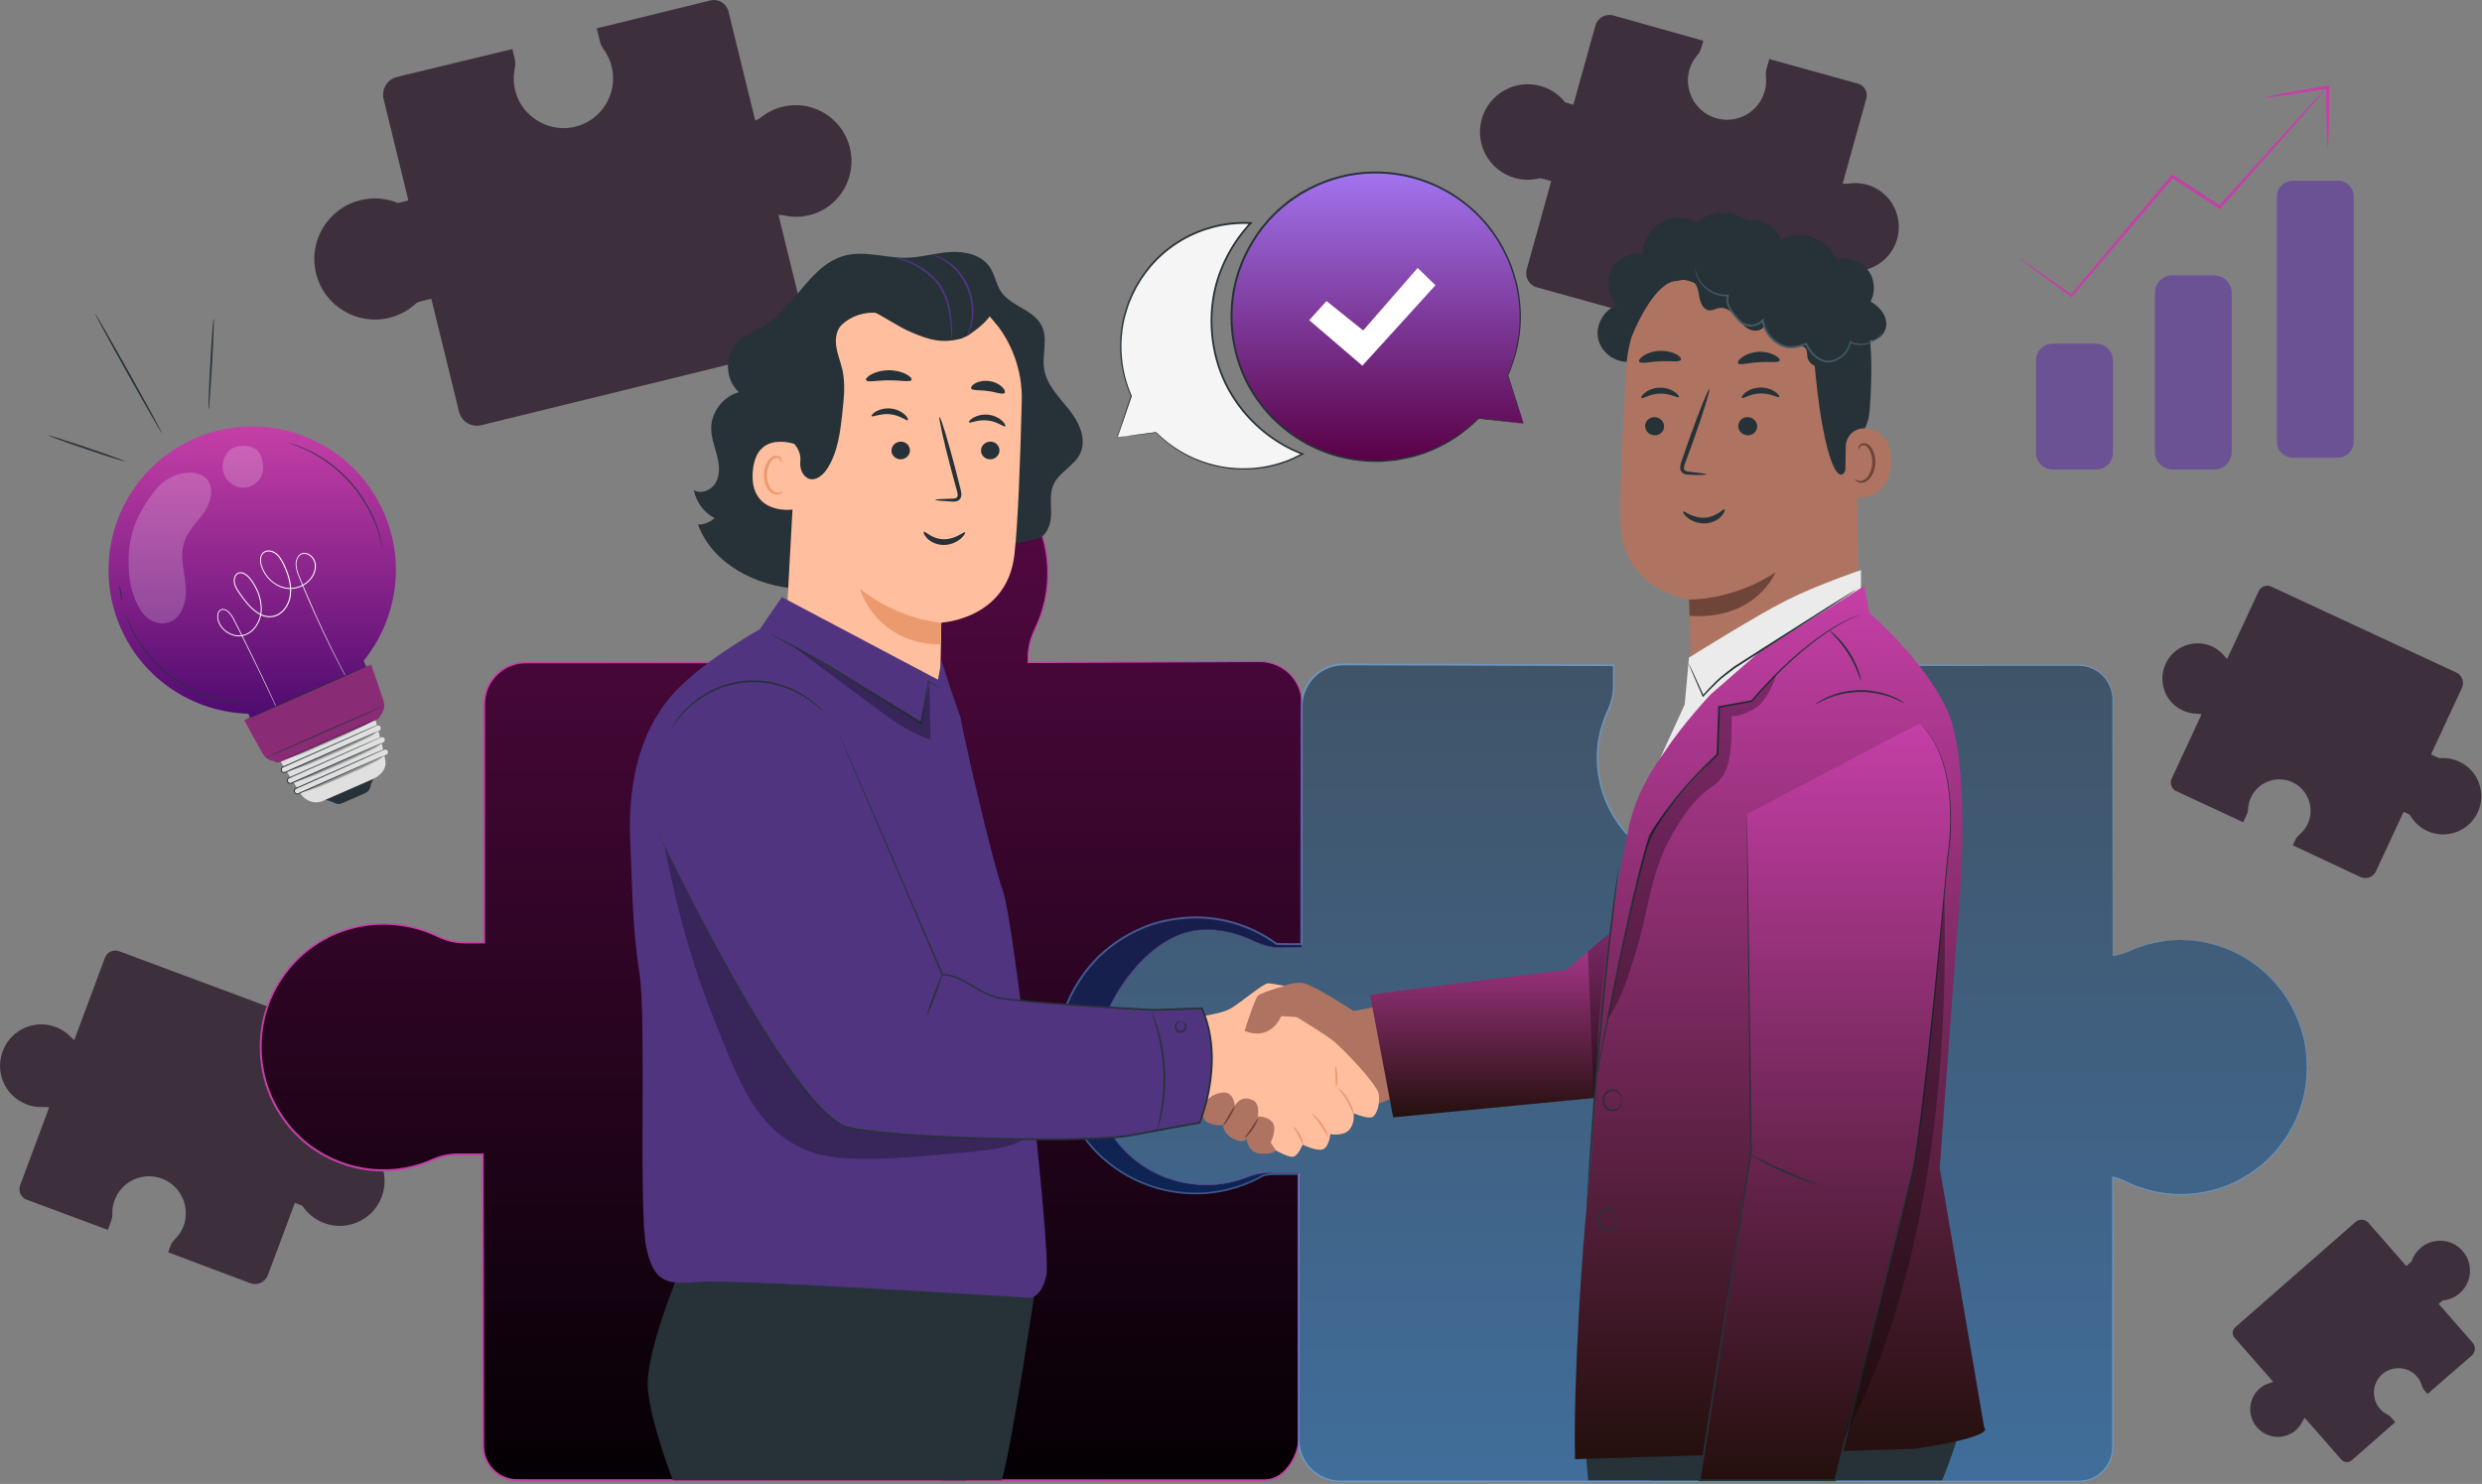<svg width="689" height="412" viewBox="0 0 689 412" fill="none" xmlns="http://www.w3.org/2000/svg">
<rect x="0" y="0" width="689" height="412" fill="#808080" stroke="none"/>
<path d="M217.24 29.64C215.1 30.17 213.17 31.12 211.53 32.4C210.96 32.85 210.33 33.21 209.66 33.49L202.22 3.18C201.67 0.95 199.42 -0.42 197.19 0.13L165.65 7.87L166.53 11.45C166.73 12.28 167.1 13.05 167.6 13.75C168.6 15.14 169.36 16.73 169.8 18.5C171.66 26.08 166.86 33.74 159.14 35.31C152.33 36.7 145.39 32.63 143.27 26.01C142.52 23.68 142.44 21.32 142.88 19.11C143.08 18.12 143.08 17.11 142.84 16.13L142.22 13.62L110.24 21.36C107.5 22.03 105.82 24.8 106.5 27.54L113.37 55.66L111.19 56.19C110.94 56.25 110.69 56.31 110.44 56.35C107.26 55.04 103.65 54.69 100.06 55.58C91.04 57.79 85.53 66.9 87.74 75.91C89.95 84.92 99.06 90.44 108.07 88.23C111.02 87.51 113.59 86.04 115.64 84.09C116.05 83.89 116.48 83.73 116.93 83.62L119.73 82.93L127.43 114.31C128.1 117.05 130.87 118.73 133.61 118.05L220.89 96.64C223.12 96.09 224.49 93.84 223.94 91.61L216.1 59.66C216.67 59.66 217.24 59.73 217.81 59.85C220.8 60.49 224.03 60.27 227.17 58.9C233.4 56.19 237.14 49.52 236.24 42.75C235 33.43 226.08 27.48 217.26 29.65L217.24 29.64Z" fill="#3D2F3B"/>
<path d="M605.91 197.25C607.17 197.84 608.49 198.12 609.8 198.14C610.26 198.14 610.71 198.21 611.15 198.34L602.86 216.18C602.25 217.49 602.82 219.05 604.13 219.66L622.7 228.28L623.68 226.17C623.91 225.68 624.03 225.16 624.06 224.62C624.11 223.54 624.37 222.46 624.85 221.42C626.92 216.96 632.3 215.08 636.72 217.35C640.61 219.35 642.43 224.09 640.86 228.18C640.31 229.62 639.42 230.81 638.33 231.73C637.84 232.14 637.44 232.63 637.17 233.21L636.48 234.69L655.26 243.49C656.87 244.24 658.79 243.54 659.54 241.93L667.24 225.39L668.52 225.99C668.67 226.06 668.81 226.13 668.95 226.21C670 228.11 671.64 229.7 673.75 230.68C679.06 233.15 685.36 230.84 687.82 225.53C690.29 220.22 687.98 213.92 682.67 211.46C680.93 210.65 679.09 210.36 677.31 210.51C677.03 210.45 676.75 210.36 676.49 210.23L674.84 209.47L683.42 191C684.17 189.39 683.47 187.47 681.86 186.72L630.49 162.86C629.18 162.25 627.62 162.82 627.01 164.13L618.27 182.93C617.99 182.7 617.73 182.45 617.51 182.16C616.29 180.67 614.61 179.5 612.53 178.94C608.4 177.82 603.93 179.63 601.71 183.31C598.65 188.38 600.69 194.82 605.88 197.23L605.91 197.25Z" fill="#3D2F3B"/>
<path d="M637.33 397.05C638.15 396.33 638.78 395.47 639.21 394.54C639.36 394.21 639.55 393.91 639.78 393.64L649.94 405.24C650.69 406.09 651.99 406.18 652.84 405.43L664.91 394.86L663.71 393.49C663.43 393.17 663.1 392.92 662.72 392.73C661.96 392.35 661.27 391.82 660.68 391.15C658.14 388.25 658.5 383.8 661.53 381.35C664.2 379.19 668.17 379.4 670.61 381.82C671.47 382.67 672.04 383.69 672.35 384.76C672.49 385.24 672.72 385.68 673.04 386.06L673.88 387.02L686.15 376.35C687.2 375.43 687.3 373.84 686.39 372.79L676.98 362.02L677.81 361.29C677.9 361.21 678 361.13 678.1 361.05C679.79 360.9 681.45 360.23 682.83 359.03C686.28 356.01 686.63 350.76 683.61 347.31C680.59 343.86 675.34 343.51 671.89 346.53C670.76 347.52 669.97 348.75 669.51 350.07C669.38 350.25 669.22 350.42 669.05 350.57L667.98 351.51L657.47 339.5C656.55 338.45 654.96 338.34 653.91 339.26L620.5 368.51C619.65 369.26 619.56 370.56 620.31 371.41L631.02 383.64C630.77 383.77 630.5 383.87 630.23 383.95C628.77 384.35 627.41 385.18 626.34 386.5C624.22 389.1 624.1 392.88 626.04 395.64C628.7 399.44 633.97 400.02 637.34 397.07L637.33 397.05Z" fill="#3D2F3B"/>
<path d="M518.219 51.27C516.539 50.8 514.849 50.72 513.229 50.96C512.659 51.04 512.089 51.06 511.519 50.99L518.099 27.28C518.579 25.53 517.559 23.73 515.819 23.24L491.149 16.39L490.369 19.19C490.189 19.84 490.139 20.51 490.219 21.18C490.369 22.52 490.279 23.91 489.899 25.29C488.249 31.22 481.999 34.63 476.089 32.73C470.879 31.06 467.669 25.58 468.769 20.22C469.159 18.33 470.009 16.68 471.159 15.33C471.679 14.73 472.069 14.03 472.279 13.27L472.819 11.31L447.849 4.29C445.709 3.7 443.489 4.95 442.889 7.09L436.759 29.07L435.059 28.6C434.869 28.55 434.669 28.49 434.479 28.42C432.799 26.29 430.449 24.66 427.639 23.88C420.589 21.92 413.279 26.05 411.329 33.11C409.369 40.16 413.499 47.47 420.559 49.42C422.869 50.06 425.199 50.05 427.359 49.49C427.719 49.51 428.079 49.57 428.429 49.66L430.619 50.27L423.809 74.81C423.219 76.95 424.469 79.17 426.609 79.77L494.879 98.72C496.629 99.2 498.429 98.18 498.919 96.44L505.859 71.45C506.249 71.67 506.619 71.94 506.959 72.24C508.769 73.84 511.079 74.93 513.759 75.2C519.079 75.74 524.229 72.6 526.219 67.59C528.959 60.71 525.119 53.18 518.229 51.26L518.219 51.27Z" fill="#3D2F3B"/>
<path d="M7.409 306.65C8.939 307.22 10.52 307.43 12.05 307.34C12.589 307.31 13.12 307.34 13.649 307.45L5.579 329.11C4.989 330.7 5.799 332.48 7.389 333.07L29.93 341.46L30.88 338.9C31.099 338.31 31.2 337.68 31.18 337.05C31.14 335.78 31.34 334.49 31.809 333.23C33.83 327.81 39.95 325.12 45.34 327.38C50.08 329.37 52.639 334.75 51.19 339.68C50.679 341.42 49.749 342.9 48.559 344.06C48.029 344.58 47.599 345.2 47.34 345.9L46.669 347.69L69.48 356.27C71.439 357 73.62 356 74.35 354.05L81.85 333.97L83.409 334.55C83.59 334.62 83.76 334.69 83.939 334.77C85.34 336.89 87.409 338.61 89.969 339.57C96.409 341.97 103.579 338.69 105.979 332.25C108.379 325.81 105.099 318.64 98.659 316.24C96.549 315.46 94.37 315.28 92.299 315.62C91.969 315.57 91.639 315.49 91.32 315.37L89.32 314.63L97.669 292.21C98.4 290.25 97.4 288.07 95.45 287.34L33.09 264.11C31.5 263.52 29.72 264.33 29.13 265.92L20.63 288.75C20.279 288.51 19.959 288.23 19.66 287.92C18.099 286.28 16.02 285.07 13.53 284.6C8.589 283.66 3.519 286.19 1.259 290.71C-1.861 296.93 1.119 304.29 7.429 306.63L7.409 306.65Z" fill="#3D2F3B"/>
<path d="M333.409 258.19C338.979 257.8 343.789 259.31 348.449 261.48C350.529 262.45 352.979 263.15 355.269 263.15L361.359 263.01L361.429 195.3C361.429 188.91 356.209 183.72 349.779 183.72L285.419 183.96V182.57C285.419 179.85 286.119 177.19 287.309 174.75C290.429 168.33 291.709 160.87 290.369 153C287.699 137.38 274.659 125.2 258.809 123.47C237.009 121.1 218.559 138.01 218.559 159.2C218.559 164.35 219.659 169.24 221.629 173.67C222.649 175.96 223.239 178.42 223.239 180.92L223.619 183.96H146.049C139.619 183.96 134.399 189.14 134.399 195.54V261.74H128.869C126.299 261.74 123.779 261.08 121.469 259.95C115.399 257 107.959 255.78 100.509 257.06C85.729 259.59 74.199 271.93 72.569 286.92C70.329 307.55 86.319 325.01 106.379 325.01C111.249 325.01 115.879 323.97 120.069 322.1C122.239 321.14 124.559 320.58 126.929 320.58H134.029L134.169 401.56C134.169 406.77 138.419 410.99 143.659 410.99H351.269C356.509 410.99 360.609 404.41 360.609 399.21V325.61H352.209C350.269 325.61 348.349 325.99 346.549 326.72C342.929 328.17 338.979 328.99 334.839 328.99C317.039 328.99 302.699 314.3 303.409 296.45C304.039 280.72 317.629 259.29 333.419 258.2L333.409 258.19Z" fill="url(#paint0_linear_1_15191)"/>
<path d="M333.41 258.19C333.41 258.19 333.23 258.22 332.86 258.26C332.5 258.31 331.95 258.35 331.23 258.51C329.8 258.78 327.68 259.36 325.14 260.68C320.07 263.26 313.43 269.17 308.42 279.03C305.99 283.94 303.79 289.84 303.5 296.6C303.41 299.97 303.85 303.5 304.93 307.01C306.02 310.51 307.79 313.96 310.26 317.06C312.73 320.16 315.89 322.9 319.62 324.95C323.34 327 327.62 328.34 332.13 328.71C336.64 329.15 341.38 328.51 345.87 326.82C348.08 325.85 350.58 325.35 353.07 325.46C355.55 325.46 358.06 325.46 360.6 325.46H360.76V325.62C360.76 337.26 360.77 349.64 360.78 362.7C360.78 369.23 360.78 375.93 360.78 382.8C360.78 386.23 360.78 389.71 360.78 393.22C360.78 394.98 360.78 396.74 360.78 398.52C360.8 399.4 360.74 400.33 360.6 401.22C360.42 402.11 360.2 402.99 359.86 403.84C359.21 405.54 358.25 407.14 356.97 408.47C355.72 409.81 354.04 410.86 352.16 411.15C351.2 411.26 350.3 411.21 349.37 411.22C348.45 411.22 347.52 411.22 346.6 411.22C344.75 411.22 342.88 411.22 341.01 411.22C333.52 411.22 325.87 411.22 318.08 411.22C302.5 411.22 286.34 411.22 269.66 411.23C236.3 411.23 200.85 411.24 163.73 411.25C159.09 411.25 154.42 411.25 149.73 411.25C147.37 411.23 145.06 411.3 142.65 411.2C140.24 410.96 137.93 409.79 136.32 407.96C134.69 406.15 133.83 403.68 133.89 401.25C133.89 398.87 133.89 396.48 133.88 394.08C133.88 389.29 133.86 384.48 133.85 379.64C133.81 360.3 133.78 340.6 133.74 320.58L134 320.84C132.53 320.84 131.05 320.84 129.57 320.84C128.09 320.86 126.6 320.77 125.15 320.94C123.69 321.11 122.26 321.49 120.88 322.03C119.52 322.61 118.11 323.22 116.66 323.66C110.87 325.53 104.51 325.76 98.48 324.33C92.48 322.84 86.74 319.82 82.33 315.32C80.03 313.16 78.21 310.55 76.58 307.85C75.88 306.44 75.06 305.07 74.56 303.56C74.29 302.82 73.95 302.09 73.73 301.33L73.1 299.03C71.28 291.48 71.96 283.35 75.21 276.35C78.4 269.33 84.02 263.52 90.8 260.04C94.19 258.29 97.87 257.17 101.62 256.62C105.37 256.11 109.2 256.2 112.9 256.88C114.75 257.22 116.57 257.72 118.34 258.35C119.22 258.67 120.09 259.02 120.94 259.42C121.8 259.82 122.6 260.21 123.48 260.51C126.93 261.87 130.7 261.37 134.39 261.47L134.13 261.73C134.13 247.41 134.13 233.27 134.13 219.32C134.13 212.35 134.13 205.42 134.13 198.55C134.16 196.84 134.02 195.11 134.34 193.37C134.64 191.65 135.36 190.01 136.39 188.6C138.43 185.77 141.74 183.92 145.2 183.72C172.26 183.72 198.45 183.7 223.6 183.69L223.37 183.95C223.24 182.91 223.11 181.91 222.99 180.91V180.88C222.99 179.02 222.66 177.17 222.06 175.41C221.77 174.53 221.38 173.69 221.01 172.82C220.65 171.95 220.33 171.07 220.04 170.17C218.88 166.6 218.31 162.87 218.31 159.17L218.46 156.4C218.49 155.94 218.49 155.48 218.56 155.02L218.78 153.66C218.95 152.76 219.03 151.84 219.27 150.95L220 148.3C220.11 147.85 220.27 147.43 220.44 147.01L220.94 145.74C221.27 144.89 221.59 144.04 222.04 143.25L223.3 140.85L224.79 138.59C226.88 135.67 229.29 132.96 232.13 130.83L233.16 129.99L234.27 129.26C235.01 128.78 235.74 128.28 236.5 127.83C238.08 127.05 239.59 126.14 241.26 125.58C244.49 124.22 247.93 123.54 251.34 123.16C253.06 123.09 254.77 122.9 256.48 123.08C257.33 123.14 258.19 123.15 259.03 123.24C259.87 123.37 260.71 123.49 261.55 123.62C268.2 124.92 274.38 128.02 279.21 132.45C284.04 136.87 287.66 142.47 289.46 148.54C291.35 154.58 291.51 160.99 290.2 166.93C289.54 169.9 288.47 172.75 287.16 175.41C286.56 176.75 286.11 178.15 285.85 179.58C285.57 181.01 285.56 182.45 285.58 183.91L285.39 183.72C302.85 183.66 319.2 183.61 334.35 183.56C338.14 183.55 341.85 183.54 345.49 183.53C346.4 183.53 347.3 183.53 348.2 183.53C349.1 183.53 349.99 183.52 350.9 183.58C352.7 183.75 354.42 184.35 355.93 185.27C358.97 187.09 360.98 190.29 361.42 193.63C361.63 195.31 361.51 196.95 361.54 198.57C361.54 200.19 361.54 201.79 361.54 203.38C361.49 228.69 361.45 248.81 361.42 262.96V263.04H361.35C358.9 263.07 356.61 263.19 354.48 263.14C352.34 262.99 350.43 262.38 348.78 261.65C345.52 260.1 342.68 259.14 340.37 258.67C338.05 258.19 336.29 258.11 335.14 258.11C334.56 258.11 334.13 258.12 333.84 258.13C333.55 258.14 333.41 258.14 333.41 258.14C333.41 258.14 333.98 258.07 335.14 258.06C336.3 258.06 338.07 258.12 340.39 258.59C342.71 259.05 345.56 260.01 348.84 261.54C350.49 262.26 352.39 262.86 354.5 263C356.62 263.04 358.91 262.92 361.36 262.88L361.29 262.96C361.29 248.81 361.29 228.69 361.29 203.38C361.29 201.8 361.29 200.2 361.29 198.57C361.26 196.95 361.37 195.29 361.17 193.67C360.73 190.42 358.77 187.3 355.81 185.53C354.34 184.64 352.66 184.05 350.91 183.89C350.04 183.83 349.14 183.83 348.24 183.84C347.34 183.84 346.44 183.84 345.53 183.85C341.89 183.87 338.18 183.88 334.39 183.9C319.24 183.96 302.88 184.03 285.43 184.11H285.25V183.92C285.24 182.48 285.24 180.98 285.53 179.52C285.8 178.06 286.25 176.63 286.86 175.26C288.17 172.6 289.21 169.8 289.87 166.85C291.17 160.98 291.01 154.63 289.13 148.66C287.34 142.66 283.76 137.12 278.98 132.76C274.2 128.38 268.09 125.33 261.52 124.04C260.69 123.92 259.86 123.79 259.03 123.66C258.2 123.57 257.35 123.56 256.51 123.5C254.82 123.33 253.13 123.5 251.43 123.58C248.06 123.96 244.66 124.62 241.47 125.97C239.83 126.52 238.33 127.42 236.77 128.19C236.02 128.63 235.31 129.13 234.57 129.6L233.48 130.32L232.46 131.15C229.65 133.26 227.28 135.94 225.21 138.82L223.74 141.05L222.5 143.43C222.05 144.21 221.74 145.05 221.41 145.89L220.91 147.14C220.74 147.56 220.58 147.98 220.47 148.42L219.75 151.03C219.51 151.9 219.43 152.81 219.26 153.7L219.04 155.05C218.97 155.5 218.98 155.96 218.95 156.41L218.8 159.14C218.8 162.8 219.37 166.48 220.51 170C220.8 170.88 221.12 171.75 221.47 172.61C221.83 173.46 222.23 174.33 222.53 175.23C223.14 177.03 223.49 178.93 223.48 180.85V180.82C223.6 181.82 223.73 182.82 223.86 183.86L223.89 184.13H223.62C198.48 184.15 172.3 184.17 145.25 184.18C141.94 184.37 138.76 186.14 136.81 188.85C135.82 190.19 135.14 191.76 134.85 193.41C134.55 195.05 134.69 196.78 134.65 198.5C134.65 205.37 134.65 212.29 134.65 219.27C134.65 233.21 134.65 247.36 134.65 261.68V261.94H134.39C132.55 261.94 130.7 261.94 128.85 261.94C126.97 261.94 125.09 261.58 123.31 260.95C122.42 260.65 121.56 260.22 120.73 259.84C119.89 259.45 119.04 259.11 118.17 258.79C116.43 258.16 114.64 257.68 112.81 257.34C109.16 256.67 105.39 256.58 101.7 257.08C98.01 257.63 94.39 258.73 91.05 260.45C84.37 263.87 78.84 269.6 75.69 276.51C72.49 283.4 71.83 291.42 73.62 298.85L74.24 301.11C74.46 301.86 74.79 302.57 75.06 303.3C75.56 304.78 76.36 306.13 77.05 307.52C78.66 310.18 80.45 312.75 82.71 314.88C87.05 319.31 92.7 322.29 98.61 323.75C104.55 325.16 110.82 324.94 116.51 323.1C117.95 322.66 119.3 322.07 120.7 321.48C122.11 320.92 123.59 320.53 125.1 320.36C126.62 320.19 128.11 320.28 129.58 320.25C131.06 320.25 132.54 320.25 134.01 320.25H134.27V320.51C134.3 340.52 134.34 360.23 134.37 379.57C134.37 384.4 134.39 389.22 134.39 394.01C134.39 396.4 134.39 398.79 134.4 401.18C134.34 403.52 135.16 405.83 136.71 407.56C138.23 409.3 140.42 410.41 142.71 410.64C145.02 410.73 147.41 410.67 149.74 410.69C154.43 410.69 159.1 410.69 163.74 410.69C200.86 410.69 236.31 410.7 269.67 410.71C286.35 410.71 302.51 410.71 318.09 410.72C325.88 410.72 333.53 410.72 341.02 410.72C342.89 410.72 344.76 410.72 346.61 410.72C347.54 410.72 348.46 410.72 349.38 410.72C350.3 410.72 351.24 410.75 352.11 410.65C353.87 410.38 355.47 409.39 356.69 408.09C357.93 406.8 358.87 405.25 359.5 403.59C359.84 402.77 360.05 401.91 360.23 401.05C360.37 400.18 360.42 399.32 360.41 398.42C360.41 396.64 360.41 394.88 360.41 393.12C360.41 389.61 360.41 386.13 360.41 382.7C360.41 375.84 360.41 369.13 360.41 362.6C360.41 349.54 360.42 337.16 360.43 325.52L360.59 325.68C358.05 325.68 355.53 325.68 353.06 325.68C350.58 325.58 348.18 326.05 345.97 327.01C341.44 328.71 336.65 329.35 332.1 328.9C327.55 328.52 323.23 327.16 319.48 325.09C315.73 323.02 312.54 320.25 310.06 317.12C307.57 313.99 305.79 310.51 304.71 306.98C303.62 303.45 303.19 299.89 303.29 296.5C303.6 289.69 305.82 283.77 308.27 278.86C313.31 268.98 320 263.08 325.1 260.51C327.66 259.2 329.79 258.63 331.22 258.38C331.94 258.23 332.49 258.2 332.85 258.16C333.22 258.12 333.4 258.11 333.4 258.11L333.41 258.19Z" fill="#C53FA7"/>
<g opacity="0.5">
<path d="M605.38 260.96C600.35 260.96 595.57 262.04 591.25 263.96C589.73 264.63 588.15 265.11 586.52 265.35V194.18C586.52 188.94 582.27 184.69 577.03 184.69H502.97V193.09C502.97 195.03 503.36 196.95 504.08 198.75C505.54 202.37 506.36 206.32 506.36 210.46C506.36 228.26 491.58 242.6 473.62 241.89C457.8 241.26 444.63 228.47 443.53 212.68C443.14 207.11 444.23 201.85 446.41 197.2C447.39 195.12 447.95 192.88 447.95 190.58V184.69L372.92 184.45C366.49 184.45 361.27 189.67 361.27 196.1L361.2 262.11H356.08C355.5 262.11 354.91 262.09 354.32 262.05C347.99 257.43 340.19 254.69 331.75 254.69C310.58 254.69 293.42 271.85 293.42 293.02C293.42 314.19 310.58 331.35 331.75 331.35C338.67 331.35 345.16 329.5 350.77 326.29C351.79 326.07 352.83 325.95 353.88 325.95H360.44V399.62C360.44 406.05 365.66 411.27 372.09 411.27H577.01C582.25 411.27 586.5 407.02 586.5 401.78V326.77C587.76 327.09 588.99 327.54 590.17 328.12C596.44 331.17 603.73 332.42 611.42 331.11C626.68 328.5 638.59 315.76 640.27 300.28C642.59 278.98 626.07 260.95 605.36 260.95L605.38 260.96Z" fill="url(#paint1_linear_1_15191)"/>
<path d="M605.379 260.96C605.379 260.96 606.129 260.99 607.609 261.06C608.349 261.1 609.269 261.1 610.349 261.32C610.889 261.41 611.479 261.5 612.109 261.6C612.749 261.67 613.399 261.85 614.099 262.05C614.799 262.24 615.539 262.45 616.319 262.66C617.089 262.92 617.879 263.26 618.719 263.58C619.139 263.75 619.569 263.9 619.999 264.09C620.419 264.31 620.839 264.53 621.279 264.76C622.139 265.23 623.089 265.64 623.959 266.27C627.579 268.51 631.399 271.84 634.519 276.48C637.599 281.1 640.129 287.06 640.489 293.94C640.529 294.8 640.599 295.66 640.609 296.54C640.559 297.41 640.519 298.3 640.469 299.19C640.439 299.64 640.439 300.09 640.369 300.54C640.299 300.99 640.239 301.44 640.169 301.89C640.099 302.34 640.029 302.8 639.959 303.25C639.849 303.7 639.749 304.15 639.639 304.61C638.779 308.24 637.299 311.88 635.149 315.29C632.999 318.69 630.199 321.89 626.769 324.53C623.339 327.16 619.299 329.24 614.859 330.5C613.759 330.84 612.609 331.01 611.469 331.28C610.309 331.46 609.149 331.63 607.959 331.7C605.589 331.88 603.169 331.82 600.749 331.49C598.329 331.18 595.909 330.57 593.539 329.73C591.149 328.92 588.979 327.52 586.489 326.96L586.689 326.8C586.689 338.32 586.699 350.55 586.709 363.44C586.709 369.88 586.709 376.49 586.709 383.26C586.709 386.64 586.709 390.07 586.709 393.53C586.709 395.26 586.709 397 586.709 398.75C586.709 399.63 586.709 400.5 586.709 401.38C586.719 401.82 586.679 402.27 586.659 402.72C586.589 403.16 586.559 403.62 586.429 404.05C585.639 407.59 582.639 410.57 578.989 411.29C578.089 411.46 577.139 411.51 576.239 411.49C575.329 411.49 574.419 411.49 573.509 411.49C571.679 411.49 569.849 411.49 568.009 411.49C560.629 411.49 553.109 411.49 545.449 411.49C530.129 411.49 514.249 411.49 497.859 411.5C465.089 411.5 430.289 411.51 393.859 411.52C389.309 411.52 384.729 411.52 380.129 411.52C377.829 411.52 375.519 411.52 373.209 411.52C372.059 411.53 370.859 411.5 369.699 411.28C368.539 411.02 367.419 410.61 366.369 410.05C364.299 408.89 362.549 407.13 361.479 404.99C360.919 403.93 360.569 402.77 360.369 401.6C360.139 400.42 360.199 399.21 360.189 398.05C360.189 393.35 360.189 388.63 360.189 383.89C360.189 364.92 360.189 345.59 360.189 325.96L360.449 326.22C358.929 326.22 357.339 326.22 355.719 326.22C354.909 326.22 354.069 326.21 353.269 326.23C352.459 326.27 351.639 326.38 350.839 326.55L350.909 326.52C346.209 329.21 340.859 330.95 335.319 331.45C329.779 331.92 324.069 331.25 318.729 329.31C313.399 327.39 308.429 324.28 304.369 320.2C300.339 316.09 297.199 311.06 295.299 305.57C293.979 301.63 293.229 297.5 293.189 293.36C293.199 289.22 293.819 285.1 295.049 281.17C296.289 277.24 298.259 273.57 300.659 270.26C301.829 268.57 303.239 267.09 304.639 265.6L306.909 263.54C307.669 262.87 308.529 262.3 309.329 261.68C312.649 259.33 316.309 257.47 320.159 256.22C324.039 255.04 328.069 254.48 332.089 254.44C340.139 254.47 348.089 257.14 354.489 261.84L354.359 261.79C356.619 261.9 358.939 261.82 361.209 261.85L360.949 262.11C360.969 248.01 360.979 234.08 360.999 220.36C360.999 213.5 361.019 206.68 361.019 199.92V197.39C361.019 196.55 361.019 195.7 361.089 194.84C361.269 193.13 361.839 191.47 362.719 190C364.469 187.05 367.529 184.93 370.889 184.39C372.579 184.1 374.249 184.24 375.899 184.22C377.559 184.22 379.209 184.23 380.859 184.24C384.159 184.25 387.439 184.26 390.709 184.27C397.249 184.29 403.729 184.31 410.149 184.34C422.989 184.38 435.599 184.43 447.939 184.47H448.169V184.7C448.169 186.47 448.169 188.23 448.169 189.98C448.219 191.75 447.969 193.55 447.429 195.23C447.169 196.07 446.809 196.89 446.449 197.68C446.089 198.46 445.769 199.27 445.479 200.08C444.909 201.7 444.449 203.36 444.159 205.05C442.929 211.79 444.099 218.81 447.179 224.7C448.719 227.65 450.679 230.36 453.039 232.66C455.389 234.96 458.069 236.87 460.949 238.34C466.699 241.36 473.319 242.25 479.529 241.36C485.749 240.44 491.539 237.61 496.009 233.49C498.209 231.4 500.229 229.11 501.699 226.5C503.219 223.93 504.439 221.19 505.119 218.33C506.649 212.65 506.449 206.65 504.749 201.24C504.359 199.88 503.729 198.61 503.339 197.22C502.949 195.84 502.759 194.42 502.769 193.01C502.769 190.21 502.769 187.44 502.769 184.7V184.51H502.959C522.429 184.51 540.539 184.53 557.159 184.54C561.309 184.54 565.369 184.54 569.339 184.54C571.319 184.54 573.279 184.54 575.219 184.54C576.189 184.54 577.149 184.52 578.119 184.61C579.089 184.72 580.019 184.99 580.899 185.36C582.649 186.14 584.139 187.43 585.139 189.01C586.149 190.58 586.639 192.43 586.649 194.24C586.649 197.82 586.649 201.3 586.649 204.67C586.619 231.69 586.599 252.24 586.579 265.35L586.509 265.29C589.839 264.86 592.359 263.23 594.729 262.58C597.069 261.83 599.069 261.46 600.659 261.25C602.249 261.04 603.439 260.98 604.219 260.97C604.999 260.95 605.389 260.97 605.389 260.97C605.389 260.97 605.009 260.98 604.219 261.01C603.439 261.04 602.249 261.11 600.669 261.33C599.089 261.56 597.099 261.93 594.759 262.69C592.399 263.34 589.889 264.98 586.529 265.43H586.459V265.37C586.449 252.27 586.419 231.71 586.389 204.69C586.389 201.31 586.389 197.83 586.389 194.26C586.389 192.5 585.899 190.71 584.919 189.18C583.949 187.65 582.499 186.4 580.809 185.65C579.959 185.29 579.049 185.03 578.109 184.92C577.179 184.83 576.209 184.86 575.239 184.86C573.309 184.86 571.349 184.86 569.359 184.86C565.389 184.86 561.329 184.86 557.179 184.86C540.559 184.86 522.459 184.88 502.979 184.89L503.169 184.7C503.169 187.44 503.169 190.21 503.169 193.01C503.169 194.39 503.349 195.78 503.729 197.12C504.099 198.45 504.739 199.75 505.139 201.13C506.859 206.6 507.069 212.68 505.529 218.43C504.839 221.33 503.609 224.11 502.069 226.71C500.569 229.35 498.529 231.67 496.309 233.79C491.779 237.97 485.909 240.84 479.609 241.78C473.319 242.69 466.609 241.78 460.769 238.73C457.849 237.24 455.129 235.3 452.749 232.97C450.359 230.65 448.369 227.9 446.809 224.9C443.679 218.92 442.489 211.8 443.739 204.96C444.039 203.25 444.499 201.56 445.079 199.92C445.379 199.1 445.699 198.28 446.069 197.49C446.439 196.7 446.769 195.92 447.029 195.09C447.559 193.45 447.799 191.73 447.749 189.99C447.749 188.23 447.749 186.47 447.749 184.71L447.979 184.94C435.639 184.9 423.039 184.87 410.189 184.83C403.769 184.81 397.289 184.79 390.749 184.77C387.479 184.77 384.199 184.75 380.899 184.74C379.249 184.74 377.599 184.73 375.939 184.73C374.279 184.75 372.609 184.62 371.009 184.9C367.789 185.42 364.849 187.45 363.179 190.28C362.339 191.69 361.799 193.28 361.619 194.92C361.559 195.74 361.539 196.57 361.549 197.42V199.95C361.549 206.71 361.529 213.52 361.529 220.39C361.519 234.11 361.499 248.04 361.489 262.14V262.4H361.229C358.939 262.38 356.679 262.46 354.339 262.34H354.269L354.209 262.29C347.889 257.65 340.049 255.02 332.099 254.99C328.129 255.03 324.159 255.58 320.329 256.75C316.519 257.97 312.919 259.81 309.639 262.13C308.849 262.75 307.999 263.3 307.249 263.97L305.009 266C303.629 267.47 302.239 268.93 301.089 270.6C298.729 273.87 296.789 277.48 295.559 281.36C294.339 285.24 293.739 289.3 293.729 293.39C293.759 297.48 294.509 301.55 295.809 305.44C297.679 310.86 300.779 315.81 304.759 319.87C308.769 323.9 313.669 326.97 318.929 328.86C324.189 330.77 329.829 331.43 335.289 330.97C340.759 330.48 346.029 328.76 350.669 326.11L350.709 326.09H350.749C351.579 325.9 352.419 325.79 353.259 325.75C354.109 325.72 354.919 325.75 355.739 325.74C357.369 325.74 358.959 325.74 360.469 325.74H360.729V326C360.729 345.63 360.729 364.96 360.729 383.93C360.729 388.67 360.729 393.39 360.729 398.09C360.739 399.27 360.679 400.43 360.899 401.56C361.099 402.69 361.429 403.8 361.959 404.81C362.979 406.86 364.649 408.55 366.639 409.66C367.639 410.2 368.719 410.59 369.829 410.84C370.949 411.05 372.069 411.09 373.239 411.07C375.549 411.07 377.859 411.07 380.159 411.07C384.759 411.07 389.339 411.07 393.889 411.07C430.309 411.07 465.109 411.08 497.889 411.09C514.279 411.09 530.159 411.09 545.479 411.1C553.139 411.1 560.659 411.1 568.039 411.1C569.879 411.1 571.719 411.1 573.539 411.1C574.449 411.1 575.359 411.1 576.269 411.1C577.189 411.12 578.059 411.07 578.929 410.91C582.419 410.22 585.299 407.37 586.069 403.97C586.279 403.12 586.339 402.27 586.329 401.39C586.329 400.51 586.329 399.63 586.329 398.76C586.329 397.01 586.329 395.27 586.329 393.54C586.329 390.08 586.329 386.65 586.329 383.27C586.329 376.5 586.329 369.89 586.329 363.45C586.329 350.56 586.339 338.33 586.349 326.81V326.61L586.549 326.66C589.099 327.25 591.279 328.66 593.629 329.45C595.969 330.29 598.369 330.89 600.769 331.21C603.169 331.54 605.569 331.6 607.919 331.43C609.099 331.36 610.249 331.19 611.399 331.02C612.529 330.76 613.669 330.58 614.769 330.25C619.169 329.01 623.179 326.95 626.589 324.34C629.999 321.73 632.779 318.56 634.919 315.18C637.059 311.8 638.539 308.18 639.399 304.58C639.509 304.13 639.609 303.68 639.719 303.23C639.789 302.78 639.859 302.33 639.929 301.88C639.999 301.43 640.069 300.98 640.129 300.54C640.199 300.1 640.189 299.65 640.229 299.2C640.279 298.31 640.329 297.43 640.379 296.56C640.379 295.69 640.299 294.83 640.269 293.98C639.929 287.15 637.429 281.21 634.369 276.61C631.279 271.98 627.489 268.66 623.879 266.41C623.019 265.78 622.069 265.37 621.209 264.9C620.779 264.67 620.349 264.45 619.939 264.23C619.509 264.04 619.079 263.88 618.669 263.71C617.829 263.39 617.049 263.05 616.289 262.78C615.509 262.56 614.769 262.36 614.069 262.16C613.379 261.96 612.719 261.78 612.089 261.7C611.459 261.6 610.879 261.5 610.339 261.41C609.259 261.19 608.339 261.17 607.609 261.13C606.139 261.04 605.389 260.99 605.389 260.99L605.379 260.96Z" fill="#59ACFF"/>
</g>
<path d="M355.67 274.09C355.67 274.09 359.03 272.36 362 273.01C364.97 273.66 375.75 280.69 375.75 280.69L384.44 279.07L389.56 303.6L355.66 317.69V274.09H355.67Z" fill="#AE7461"/>
<path d="M330.59 282.64C330.59 282.64 338.36 281.66 341.17 280.25C343.98 278.84 350.69 272.89 352.1 273C353.51 273.11 358.59 274.08 358.59 274.08L356.53 280.25C356.53 280.25 366.7 286.42 369.73 288.69C372.76 290.96 382.28 301.13 382.71 303.62C383.14 306.11 382.39 309.03 381.2 310C380.01 310.97 375.68 309.03 375.68 309.03C375.68 309.03 376.33 311.3 374.71 313.47C373.09 315.63 369.3 314.88 369.3 314.88C369.3 314.88 368.98 318.45 367.24 319.1C365.51 319.75 361.61 317.8 361.61 317.8C361.61 317.8 360.43 320.83 359.02 321.15C357.61 321.47 353.6 319.09 353.6 319.09C353.6 319.09 336.29 306.65 332.4 304.81C328.51 302.97 327.32 302.86 327.32 302.86L330.59 282.64Z" fill="#FFBE9D"/>
<path d="M361.62 317.8C361.54 317.8 361.49 317.49 361.31 317.04C361.13 316.58 360.82 315.97 360.44 315.31C359.67 313.99 358.98 312.93 359.1 312.84C359.21 312.76 360.09 313.68 360.89 315.05C361.29 315.73 361.56 316.41 361.66 316.94C361.77 317.47 361.68 317.81 361.62 317.8Z" fill="#EB996E"/>
<path d="M368.81 315.69C368.67 315.76 367.82 314.21 366.63 312.42C365.45 310.62 364.18 309.42 364.27 309.3C364.35 309.18 365.84 310.27 367.06 312.12C368.29 313.96 368.93 315.62 368.81 315.68V315.69Z" fill="#EB996E"/>
<path d="M375.76 309.45C375.61 309.49 375.12 307.62 373.93 305.6C372.75 303.57 371.36 302.23 371.46 302.12C371.53 302.01 373.15 303.22 374.37 305.34C375.61 307.45 375.88 309.44 375.75 309.46L375.76 309.45Z" fill="#EB996E"/>
<path d="M370.691 295.95C370.831 295.92 371.201 297.21 371.271 298.85C371.351 300.49 371.091 301.81 370.951 301.79C370.801 301.78 370.821 300.47 370.751 298.87C370.681 297.27 370.551 295.97 370.691 295.95Z" fill="#EB996E"/>
<path d="M345.5 286.21C345.5 286.21 348.2 277.56 349.18 276.47C350.15 275.39 359.2 273.01 359.2 273.01L362 280.26L359.99 282.38L355.66 282.1C355.66 282.1 352.96 289.24 345.49 286.21H345.5Z" fill="#AE7461"/>
<path d="M328.901 303.32C328.901 303.32 327.661 304.27 328.901 306.54C330.141 308.81 333.491 307.19 334.571 306.54C334.571 306.54 332.951 310.33 335.001 311.52C337.061 312.71 339.541 312.39 339.541 312.39C339.541 312.39 339.431 314.66 342.351 316.18C345.271 317.69 346.031 316.18 346.031 316.18C346.031 316.18 346.351 319.97 349.711 320.29C353.061 320.61 354.241 319.46 354.241 319.46L352.741 317.22C352.741 317.22 354.691 313.25 353.171 311.52C351.661 309.79 349.171 310.01 349.171 310.01C349.171 310.01 349.831 306.49 347.901 305.52C344.321 303.7 342.781 307.09 342.781 307.09C342.781 307.09 342.561 303.24 339.751 303.32C336.941 303.41 335.421 305.14 335.421 305.14L328.881 303.32H328.901Z" fill="#AE7461"/>
<path d="M342.801 307.09C342.931 307.15 342.401 308.47 341.511 309.97C340.631 311.48 339.731 312.58 339.611 312.5C339.491 312.42 340.181 311.2 341.061 309.71C341.941 308.22 342.671 307.02 342.801 307.09Z" fill="#6F4439"/>
<path d="M349.25 310.49C349.38 310.55 348.82 311.96 347.78 313.48C346.74 315.01 345.63 316.04 345.53 315.94C345.42 315.84 346.34 314.68 347.35 313.19C348.37 311.7 349.12 310.42 349.25 310.49Z" fill="#6F4439"/>
<path d="M282.239 351.32H265.829L261.629 410.99H278.079C280.879 401.9 287.879 354.54 287.879 354.54L282.239 351.32Z" fill="#263238"/>
<path d="M189.299 351.32C189.299 351.32 178.799 375.95 179.849 385.91C180.899 395.88 186.799 410.99 186.799 410.99H268.069C268.069 410.99 270.339 402.66 272.089 390.35C273.839 378.04 278.569 351.32 278.569 351.32H189.299Z" fill="#263238"/>
<path d="M296.7 113.65C293.96 110.19 290.56 106.85 289.86 102.49C289.21 98.48 290.97 94.09 289.17 90.44C286.96 85.96 280.6 85.08 277.84 80.91C276.5 78.89 276.19 76.33 274.87 74.3C272.62 70.84 268.01 69.73 263.89 69.96C259.77 70.2 255.75 71.48 251.63 71.56C245.97 71.68 240.24 69.56 234.75 70.91C228.69 72.41 224.78 77.51 220.64 82.44L215.28 88.13C214.18 89.09 213.03 89.98 211.77 90.7C209.57 91.98 207.09 92.81 205.17 94.48C201.07 98.05 201.04 105.3 205.13 108.89C200.72 110.06 197.38 114.45 197.43 119.01C197.45 121.52 198.38 123.92 199.01 126.35C199.64 128.78 199.97 131.47 198.85 133.72C197.74 135.97 194.72 137.4 192.6 136.07C193.21 139.35 195.4 142.3 198.36 143.85C197.12 145 195.44 145.66 193.75 145.64C197.81 156.6 209.98 162.85 221.65 163.47C233.32 164.09 244.71 160.19 255.75 156.35L287.58 149.67C290.37 149.17 291.68 145.87 291.77 143.03C291.86 140.2 291.29 137.22 292.42 134.62C293.98 131.06 298.29 129.33 299.91 125.8C301.75 121.78 299.46 117.1 296.71 113.63L296.7 113.65Z" fill="#263238"/>
<path d="M220.96 138.8C219.02 131.59 217.11 124.32 216.44 116.89C215.77 109.45 216.39 101.77 219.35 94.91C219.8 93.87 223.52 86.93 224.64 87.1C225.44 87.22 223.03 93.75 223.4 94.47C226.94 101.33 227.58 109.4 226.56 117.06C225.54 124.72 223.59 131.55 220.95 138.81" fill="#263238"/>
<path d="M221.691 110.31C222.051 91.58 233.241 76.18 251.951 77.05L253.671 77.23C271.021 79.06 284.071 93.9 283.641 111.35C283.241 127.58 282.591 145.51 281.581 154.13C279.481 171.98 261.311 172.87 261.311 172.87C261.271 172.87 260.821 202.36 260.821 202.36L218.281 172.88L221.701 110.31H221.691Z" fill="#FFBE9D"/>
<path d="M261.31 172.87C261.31 172.87 249.97 172.34 238.76 163.54C238.76 163.54 242.95 178.65 260.95 178.92L261.3 172.88L261.31 172.87Z" fill="#EB996E"/>
<path d="M277.45 125.2C277.36 126.55 276.13 127.59 274.72 127.52C273.31 127.45 272.24 126.29 272.33 124.94C272.42 123.59 273.65 122.55 275.06 122.62C276.47 122.69 277.55 123.85 277.45 125.2Z" fill="#263238"/>
<path d="M279.041 118.36C278.691 118.66 276.911 117.02 274.161 116.74C271.421 116.42 269.261 117.62 268.991 117.25C268.861 117.09 269.251 116.52 270.191 115.97C271.121 115.43 272.661 114.96 274.371 115.15C276.081 115.34 277.451 116.12 278.211 116.85C278.991 117.59 279.211 118.22 279.041 118.35V118.36Z" fill="#263238"/>
<path d="M252.6 125.2C252.51 126.55 251.28 127.59 249.87 127.52C248.46 127.45 247.39 126.29 247.48 124.94C247.57 123.59 248.8 122.55 250.21 122.62C251.62 122.69 252.69 123.85 252.6 125.2Z" fill="#263238"/>
<path d="M252.02 116.64C251.67 116.94 249.88 115.3 247.14 115.02C244.4 114.7 242.24 115.9 241.97 115.53C241.84 115.37 242.22 114.8 243.17 114.25C244.1 113.7 245.64 113.24 247.35 113.43C249.06 113.62 250.43 114.4 251.19 115.13C251.96 115.87 252.19 116.5 252.02 116.63V116.64Z" fill="#263238"/>
<path d="M259.65 138.78C259.65 138.62 261.39 138.51 264.2 138.45C264.91 138.45 265.59 138.38 265.76 137.92C265.98 137.43 265.76 136.64 265.51 135.79C265.03 134.02 264.53 132.17 264 130.23C261.92 122.32 260.49 115.85 260.81 115.77C261.13 115.69 263.07 122.03 265.15 129.94C265.65 131.89 266.12 133.75 266.57 135.52C266.75 136.34 267.11 137.3 266.64 138.31C266.4 138.81 265.84 139.14 265.38 139.21C264.92 139.3 264.52 139.27 264.17 139.25C261.37 139.11 259.64 138.94 259.65 138.78Z" fill="#263238"/>
<path d="M256.44 147.651C256.773 147.347 258.661 149.674 261.998 149.716C265.329 149.765 267.606 147.489 267.889 147.8C268.037 147.92 267.698 148.698 266.679 149.575C265.682 150.444 263.908 151.328 261.871 151.3C259.835 151.272 258.215 150.345 257.36 149.447C256.483 148.542 256.278 147.757 256.448 147.644L256.44 147.651Z" fill="#263238"/>
<path d="M253.051 105.48C252.701 106.2 250.001 105.56 246.731 105.6C243.471 105.58 240.771 106.25 240.411 105.54C240.251 105.2 240.781 104.54 241.911 103.93C243.031 103.32 244.761 102.81 246.721 102.8C248.681 102.8 250.421 103.29 251.541 103.89C252.671 104.49 253.211 105.14 253.051 105.48Z" fill="#263238"/>
<path d="M278.87 109.11C278.32 109.68 276.5 108.84 274.23 108.57C271.97 108.22 269.98 108.55 269.61 107.85C269.45 107.51 269.82 106.92 270.72 106.42C271.61 105.92 273.05 105.58 274.61 105.8C276.17 106.01 277.46 106.72 278.19 107.45C278.93 108.18 279.12 108.85 278.88 109.13L278.87 109.11Z" fill="#263238"/>
<path d="M221.76 123.69C221.47 123.53 209.86 118.76 208.96 131.02C208.06 143.28 220.56 141.65 220.6 141.3C220.65 140.95 221.75 123.68 221.75 123.68L221.76 123.69Z" fill="#FFBE9D"/>
<path d="M217.201 136.39C217.151 136.35 216.981 136.52 216.601 136.66C216.241 136.8 215.621 136.86 215.001 136.58C213.741 136.01 212.801 133.87 212.901 131.66C212.951 130.54 213.261 129.5 213.721 128.65C214.161 127.78 214.791 127.2 215.451 127.13C216.111 127.03 216.541 127.45 216.671 127.81C216.811 128.16 216.711 128.4 216.781 128.43C216.811 128.46 217.061 128.24 217.001 127.73C216.971 127.48 216.841 127.18 216.571 126.93C216.291 126.67 215.871 126.52 215.411 126.53C214.461 126.53 213.541 127.33 213.041 128.27C212.481 129.2 212.111 130.38 212.051 131.63C211.951 134.11 213.041 136.51 214.781 137.15C215.631 137.44 216.361 137.23 216.761 136.97C217.161 136.69 217.251 136.43 217.211 136.4L217.201 136.39Z" fill="#EB996E"/>
<path d="M277.02 90.51C279.08 89.54 273.53 82.73 268.79 80.2C261.63 76.38 250.5 73.59 243.58 75.09C235.24 76.88 228.18 80.52 223.59 87.71C219 94.9 216.9 103.48 216.59 112C216.5 114.6 216.59 117.32 217.84 119.61C219.38 122.43 222.56 124.35 222.17 128.08C222.03 129.44 222.33 130.85 223.2 131.91C225.29 134.44 228.18 132.38 229.59 130.21C232.6 125.58 233.27 119.86 233.86 114.37C234.28 110.47 234.7 106.48 233.84 102.65C233.37 100.57 232.53 98.57 232.18 96.47C231.83 94.37 232.04 92.01 233.44 90.4C233.67 90.14 234.04 89.81 234.5 89.46C238.17 86.64 243.09 86.04 247.35 87.86C254.1 90.75 265.66 95.16 268.9 93.01C273.55 89.92 274.75 87.79 274.75 87.79L277.02 90.52V90.51Z" fill="#263238"/>
<path d="M244.33 73.47C251.22 71.65 258.88 72.26 264.98 75.94C268.22 77.89 271.06 80.86 271.85 84.56C272.64 88.26 270.8 92.63 267.21 93.83L266.96 93.97C261.61 95.4 258.26 94.47 253.15 92.33C248.86 90.53 245.13 87.57 240.82 85.78C236.25 83.89 231.1 83.4 226.25 84.42C231.29 79.38 237.43 75.29 244.31 73.47H244.33Z" fill="#263238"/>
<path d="M247.43 71.34C247.43 71.34 247.88 71.34 248.68 71.46C249.47 71.61 250.62 71.86 251.98 72.36C253.34 72.86 254.91 73.61 256.5 74.69C258.09 75.76 259.71 77.17 261 79C262.3 80.83 263.02 82.87 263.48 84.72C263.93 86.58 264.13 88.3 264.23 89.74C264.33 91.18 264.34 92.35 264.32 93.15C264.3 93.95 264.26 94.4 264.23 94.4C264.19 94.4 264.16 93.96 264.12 93.15C264.07 92.35 264.01 91.19 263.87 89.77C263.72 88.35 263.49 86.66 263.02 84.84C262.54 83.03 261.83 81.05 260.58 79.3C259.34 77.54 257.77 76.16 256.23 75.08C254.69 74.01 253.17 73.23 251.85 72.7C249.2 71.64 247.41 71.43 247.43 71.33V71.34Z" fill="#503480"/>
<path d="M258.719 70.66C258.719 70.66 259.109 70.73 259.779 70.95C260.109 71.08 260.539 71.17 260.989 71.4C261.459 71.64 261.969 71.9 262.519 72.18C264.699 73.46 267.399 76.02 268.879 79.66C269.279 80.55 269.529 81.47 269.779 82.36C269.949 83.26 270.139 84.13 270.179 84.98C270.289 85.82 270.229 86.62 270.229 87.37C270.139 88.11 270.109 88.82 269.949 89.44C269.799 90.06 269.699 90.63 269.499 91.1C269.319 91.57 269.199 91.99 269.009 92.3C268.669 92.93 268.469 93.26 268.439 93.24C268.329 93.19 269.179 91.84 269.589 89.37C269.719 88.76 269.729 88.07 269.799 87.35C269.779 86.62 269.829 85.84 269.709 85.02C269.659 84.2 269.459 83.36 269.289 82.48C269.029 81.62 268.799 80.73 268.399 79.86C266.959 76.33 264.409 73.82 262.329 72.49C261.799 72.19 261.309 71.92 260.869 71.66C260.439 71.4 260.029 71.29 259.709 71.13C259.069 70.85 258.709 70.68 258.719 70.65V70.66Z" fill="#503480"/>
<path d="M266.719 199.4C266.719 201.08 275.149 238.13 278.379 247.23C281.609 256.33 291.829 347.58 290.479 354.07C289.139 360.57 285.639 360.31 285.639 360.31C285.639 360.31 203.059 355.11 194.179 355.89C185.299 356.67 181.539 356.41 179.389 346.27C177.239 336.13 179.449 283.44 177.569 270.7C175.689 257.96 175.669 251.79 174.939 232.86C174.309 216.46 178.039 203.3 185.839 193.81C193.639 184.32 210.909 174.71 210.909 174.71L217.039 165.78L260.379 188.71L261.369 183.49L263.999 191.61L266.709 199.4H266.719Z" fill="#503480"/>
<g opacity="0.3">
<path d="M285.35 312.3C284.63 310.46 282.29 310 280.32 309.78C261.95 307.74 242.84 303.16 229.42 290.45C224.17 285.48 220.03 279.47 216.05 273.44C207.33 260.26 199.14 246.74 190.95 233.23L184.59 235.64C188.49 254.72 192.33 268.53 198.68 284.17C205.04 299.83 209.97 314.98 226.07 320.11C236.48 323.42 256.25 320.88 267.14 320.03C271.69 319.67 276.26 319.23 280.63 317.92C281.95 317.52 283.29 317.02 284.28 316.06C285.27 315.1 285.85 313.59 285.34 312.31L285.35 312.3Z" fill="black"/>
</g>
<path d="M182.35 230.65C182.83 231.5 219.58 309.99 235.99 313.22C252.4 316.45 303.4 317.2 313.35 315.32C323.3 313.44 333.04 311.68 333.04 311.68C333.04 311.68 340.25 294.56 333.67 279.98L319.97 280.41C319.97 280.41 281.88 278.36 276.5 276.88C271.12 275.4 266.47 270.36 261.63 270.63L232.66 203.2C232.66 203.2 213.83 185.72 200.38 191.1C186.93 196.48 178.42 223.63 182.36 230.64L182.35 230.65Z" fill="#503480"/>
<path d="M321.019 314.4C321.019 314.4 321.079 313.92 321.289 313.08C321.509 312.24 321.779 311.02 322.059 309.51C322.349 308 322.599 306.18 322.789 304.15C322.949 302.12 323.019 299.88 322.929 297.53C322.729 292.83 321.889 288.63 321.069 285.66C320.659 284.17 320.289 282.98 319.999 282.17C319.719 281.35 319.589 280.89 319.619 280.88C319.649 280.87 319.849 281.3 320.189 282.1C320.539 282.9 320.959 284.08 321.419 285.56C322.339 288.52 323.249 292.76 323.449 297.51C323.539 299.88 323.449 302.14 323.269 304.19C323.059 306.23 322.769 308.06 322.429 309.58C322.099 311.1 321.769 312.31 321.489 313.13C321.219 313.96 321.059 314.41 321.019 314.39V314.4Z" fill="#263238"/>
<path d="M232.65 203.21C232.65 203.21 232.85 203.61 233.2 204.41C233.55 205.22 234.07 206.39 234.75 207.93C236.1 211.04 238.08 215.59 240.61 221.43C245.67 233.14 252.94 249.98 261.82 270.56L261.62 270.44C263.91 270.33 266.06 271.33 268.04 272.41C270.04 273.51 271.97 274.79 274.1 275.76C276.2 276.83 278.58 277.07 280.99 277.36C283.4 277.65 285.87 277.86 288.36 278.07C298.36 278.9 308.95 279.55 319.97 280.16H319.95C324.26 280.02 328.92 279.87 333.65 279.72H333.82L333.89 279.87C336 284.71 336.89 290.15 336.63 295.59C336.4 301.04 335.28 306.53 333.27 311.78L333.22 311.91L333.08 311.94C330.32 312.45 327.35 313 324.37 313.55C321.17 314.14 317.99 314.73 314.84 315.31C311.68 315.93 308.45 316.16 305.3 316.29C298.96 316.58 292.72 316.6 286.58 316.57C280.44 316.54 274.42 316.39 268.52 316.18C262.62 315.97 256.85 315.67 251.23 315.24C248.42 315.04 245.64 314.77 242.91 314.47C240.18 314.11 237.49 313.87 234.86 313.13C233.57 312.65 232.43 311.91 231.37 311.12C230.31 310.32 229.33 309.43 228.41 308.52C226.55 306.69 224.89 304.75 223.32 302.78C217.11 294.88 212.24 286.88 207.88 279.56C199.27 264.84 193.05 252.51 188.78 243.99C186.66 239.72 185.05 236.39 183.97 234.12C182.89 231.85 182.35 230.65 182.35 230.65C182.35 230.65 182.51 230.94 182.8 231.51C183.09 232.1 183.51 232.95 184.06 234.07C185.18 236.33 186.83 239.63 188.96 243.89C193.28 252.38 199.55 264.68 208.2 279.36C212.57 286.66 217.46 294.65 223.66 302.5C225.22 304.45 226.88 306.38 228.72 308.19C229.64 309.09 230.6 309.97 231.64 310.75C232.68 311.53 233.79 312.24 235.01 312.69C237.51 313.38 240.26 313.64 242.96 313.99C245.69 314.28 248.45 314.55 251.26 314.75C256.87 315.17 262.64 315.47 268.53 315.67C274.42 315.88 280.44 316.02 286.57 316.05C292.7 316.08 298.94 316.05 305.26 315.76C308.43 315.63 311.59 315.4 314.73 314.78C317.89 314.2 321.07 313.61 324.27 313.02C327.25 312.47 330.22 311.92 332.98 311.41L332.79 311.56C334.77 306.4 335.89 300.94 336.12 295.56C336.37 290.18 335.5 284.82 333.43 280.07L333.67 280.22C328.94 280.37 324.28 280.51 319.97 280.65H319.96H319.95C308.92 280.03 298.33 279.36 288.32 278.52C285.82 278.3 283.36 278.08 280.93 277.79C279.72 277.65 278.52 277.5 277.33 277.27C276.12 277.09 274.99 276.62 273.91 276.14C271.74 275.15 269.81 273.86 267.83 272.76C265.87 271.68 263.78 270.73 261.63 270.83H261.49L261.43 270.71C252.62 250.1 245.4 233.24 240.39 221.51C237.9 215.65 235.96 211.09 234.63 207.97C233.98 206.42 233.48 205.24 233.14 204.42C232.81 203.62 232.65 203.2 232.65 203.2V203.21Z" fill="#263238"/>
<path d="M228.81 197.92C228.81 197.92 228.3 197.45 227.38 196.6C226.47 195.75 225.07 194.6 223.18 193.43C221.29 192.26 218.88 191.12 216.04 190.34C213.21 189.56 209.96 189.2 206.59 189.51C203.22 189.87 200.11 190.87 197.49 192.19C194.87 193.51 192.72 195.11 191.11 196.63C189.49 198.15 188.34 199.56 187.62 200.57C186.89 201.58 186.52 202.17 186.48 202.15C186.46 202.15 186.54 201.99 186.7 201.7C186.87 201.42 187.09 200.98 187.45 200.46C188.13 199.4 189.24 197.95 190.86 196.37C192.47 194.79 194.62 193.14 197.28 191.77C199.93 190.4 203.11 189.36 206.55 189C209.99 188.68 213.31 189.06 216.18 189.88C219.06 190.7 221.5 191.89 223.38 193.12C225.27 194.35 226.65 195.55 227.53 196.46C227.99 196.89 228.29 197.28 228.51 197.53C228.73 197.78 228.83 197.92 228.82 197.93L228.81 197.92Z" fill="#263238"/>
<path d="M261.52 270.7C261.65 270.75 260.82 273.3 259.67 276.39C258.51 279.49 257.46 281.95 257.33 281.9C257.2 281.85 258.03 279.3 259.18 276.21C260.34 273.12 261.39 270.65 261.52 270.7Z" fill="#263238"/>
<path d="M328.09 283.63C328.09 283.63 328.23 283.56 328.47 283.65C328.7 283.73 329.01 283.97 329.21 284.37C329.4 284.75 329.53 285.37 329.17 285.93C328.83 286.44 328.18 286.84 327.43 286.73C326.66 286.59 326.22 285.92 326.12 285.33C326.02 284.71 326.27 284.15 326.62 283.85C326.98 283.54 327.37 283.51 327.6 283.53C327.84 283.55 327.96 283.62 327.95 283.65C327.97 283.75 327.37 283.61 326.87 284.12C326.64 284.37 326.48 284.8 326.59 285.24C326.68 285.68 327.04 286.14 327.52 286.22C328 286.3 328.52 286.02 328.77 285.66C329.03 285.31 328.99 284.85 328.87 284.52C328.61 283.8 328.07 283.7 328.09 283.64V283.63Z" fill="#263238"/>
<path d="M261.419 191.31C261.419 191.31 261.069 191.15 260.429 190.8C259.749 190.41 258.839 189.89 257.699 189.24L257.889 189.16C257.349 191.89 256.829 195.92 255.909 200.74L255.849 201.06L255.569 200.88C251.549 198.34 246.719 195.45 241.569 192.33C237.729 190.03 234.139 187.71 230.829 185.7C227.509 183.71 224.469 181.99 221.909 180.56C219.389 179.16 217.329 178.01 215.839 177.18C215.159 176.8 214.619 176.49 214.189 176.25C213.819 176.03 213.619 175.91 213.629 175.9C213.629 175.88 213.849 175.97 214.239 176.16C214.679 176.38 215.239 176.65 215.929 177C217.389 177.74 219.499 178.84 222.079 180.23C224.659 181.62 227.719 183.31 231.069 185.29C234.379 187.32 238.019 189.54 241.829 191.88C246.979 194.99 251.799 197.92 255.799 200.49L255.459 200.63C256.419 195.85 257.009 191.82 257.629 189.09L257.669 188.91L257.819 189C258.929 189.7 259.829 190.25 260.489 190.67C261.099 191.06 261.419 191.28 261.409 191.3L261.419 191.31Z" fill="#263238"/>
<g opacity="0.3">
<path d="M219.729 179.14C227.269 184.76 234.809 190.38 242.349 195.99C247.329 199.7 252.419 203.47 258.329 205.37C258.219 200.13 258.109 194.89 257.999 189.65L255.689 200.68L219.729 179.14Z" fill="black"/>
</g>
<path d="M452.65 100.4C448.71 100.93 444.61 98.11 443.69 94.24C442.77 90.38 445.16 86.01 448.92 84.7C446.42 82.23 445.72 78.12 447.28 74.97C448.83 71.82 452.52 69.86 456 70.34C456.08 66.87 458.08 63.51 461.1 61.79C464.12 60.07 468.03 60.07 471.06 61.78C474.83 58.42 481.01 58.18 485.03 61.23C488.39 60.54 492.1 62.27 493.74 65.27C495.38 68.28 494.82 72.33 492.42 74.78" fill="#263238"/>
<path d="M451.5 101.56C452.58 83.67 467.22 69.6 485.14 69.24L486.92 69.2C506.15 69.93 516.27 86.67 515 105.87L516.14 174.37L469.42 191.14L469.01 166.47C469.01 166.47 450.49 163.98 449.89 145.52C449.6 136.61 450.49 118.21 451.49 101.56H451.5Z" fill="#AE7461"/>
<path d="M468.869 166.44C468.869 166.44 480.669 166.91 492.909 158.87C492.909 158.87 487.489 172.27 469.039 170.98L468.869 166.44Z" fill="#6F4439"/>
<path d="M456.68 118.25C456.66 119.64 457.82 120.81 459.28 120.86C460.73 120.91 461.93 119.82 461.95 118.43C461.97 117.04 460.81 115.87 459.36 115.82C457.91 115.77 456.71 116.86 456.69 118.25H456.68Z" fill="#263238"/>
<path d="M455.65 110.51C455.98 110.85 457.95 109.33 460.79 109.28C463.62 109.19 465.73 110.61 466.03 110.25C466.18 110.09 465.83 109.48 464.91 108.84C464 108.2 462.47 107.59 460.7 107.64C458.93 107.69 457.46 108.37 456.62 109.05C455.76 109.74 455.48 110.36 455.64 110.52L455.65 110.51Z" fill="#263238"/>
<path d="M482.53 118.25C482.51 119.64 483.67 120.81 485.13 120.86C486.58 120.91 487.78 119.82 487.8 118.43C487.82 117.04 486.66 115.87 485.21 115.82C483.76 115.77 482.56 116.86 482.54 118.25H482.53Z" fill="#263238"/>
<path d="M483.539 110.47C483.869 110.81 485.839 109.29 488.679 109.24C491.509 109.15 493.619 110.57 493.919 110.21C494.069 110.05 493.729 109.44 492.799 108.8C491.889 108.16 490.359 107.55 488.589 107.6C486.819 107.65 485.349 108.33 484.509 109.01C483.649 109.7 483.369 110.32 483.529 110.48L483.539 110.47Z" fill="#263238"/>
<path d="M473.679 131.72C473.689 131.56 471.919 131.29 469.059 130.98C468.329 130.92 467.649 130.79 467.509 130.3C467.329 129.78 467.619 128.99 467.949 128.14C468.599 126.37 469.269 124.52 469.979 122.58C472.799 114.67 474.819 108.17 474.499 108.06C474.179 107.95 471.639 114.27 468.829 122.19C468.149 124.14 467.509 126 466.889 127.78C466.629 128.61 466.179 129.55 466.569 130.63C466.779 131.17 467.319 131.55 467.779 131.66C468.249 131.79 468.649 131.79 469.009 131.81C471.889 131.91 473.669 131.88 473.679 131.72Z" fill="#263238"/>
<path d="M482.479 100.84C482.869 101.55 485.279 100.72 488.269 100.56C491.259 100.33 493.789 100.85 494.049 100.09C494.159 99.73 493.619 99.1 492.529 98.54C491.449 97.99 489.809 97.57 488.019 97.69C486.229 97.81 484.679 98.42 483.709 99.11C482.729 99.8 482.299 100.49 482.479 100.83V100.84Z" fill="#263238"/>
<path d="M455.099 100.48C455.709 101.11 458.039 100.4 460.849 100.31C463.659 100.14 466.059 100.64 466.589 99.95C466.819 99.62 466.439 98.98 465.379 98.39C464.339 97.8 462.609 97.34 460.679 97.43C458.749 97.52 457.079 98.14 456.119 98.82C455.139 99.5 454.829 100.17 455.099 100.48Z" fill="#263238"/>
<path d="M453.1 93.06C453.1 93.06 457.73 81.4 463.25 78.59C469.93 75.19 472.99 82.53 479.38 80.61C485.77 78.68 492.15 75.42 498.82 80.25C506.12 85.54 502.83 89.43 503.44 97.61C505.92 130.78 512.17 140.04 513.58 124.37C513.73 122.65 518.46 121.19 519.02 113.94C519.74 104.53 519.87 93.13 517.64 86.51C515.76 80.93 512.48 77.12 506.65 72.96C497.45 66.39 485 66.5 476.56 67.52C468.12 68.54 452.02 78.6 453.09 93.06H453.1Z" fill="#263238"/>
<path d="M512.399 123.89C512.459 121.04 514.869 118.74 517.709 118.95C521.159 119.21 525.029 121.08 524.949 128.2C524.799 140.83 512.159 138.08 512.139 137.71C512.129 137.46 512.289 129.17 512.399 123.88V123.89Z" fill="#AE7461"/>
<path d="M514.941 133C515.001 132.96 515.161 133.16 515.531 133.33C515.891 133.5 516.511 133.62 517.171 133.38C518.511 132.91 519.661 130.8 519.741 128.53C519.791 127.38 519.561 126.28 519.161 125.37C518.791 124.44 518.201 123.79 517.531 123.66C516.861 123.5 516.38 123.89 516.22 124.25C516.05 124.6 516.121 124.85 516.061 124.88C516.021 124.91 515.791 124.66 515.901 124.14C515.961 123.89 516.111 123.59 516.411 123.35C516.721 123.11 517.161 122.99 517.631 123.04C518.601 123.12 519.471 124.02 519.901 125.02C520.391 126.02 520.671 127.26 520.621 128.55C520.511 131.09 519.181 133.46 517.351 133.97C516.461 134.19 515.721 133.91 515.341 133.61C514.951 133.29 514.891 133.01 514.931 132.99L514.941 133Z" fill="#6F4439"/>
<path d="M511.66 99.45C510.04 100.6 508.34 101.79 506.37 102.03C504.4 102.27 502.12 101.18 501.75 99.23C501.58 98.35 501.78 97.33 501.19 96.66C500.48 95.86 499.22 96.14 498.16 96.28C494.5 96.74 490.69 94.23 489.68 90.68C488.77 92.1 486.59 92.08 485.15 91.2C483.72 90.32 482.77 88.84 481.64 87.59C480.51 86.34 478.93 85.24 477.26 85.51C476.33 85.66 475.47 86.23 474.53 86.17C472.87 86.06 472.02 84.13 471.74 82.49C471.46 80.85 471.22 78.94 469.8 78.07C468.48 77.27 466.81 77.78 465.29 78.04C463.77 78.3 461.79 77.98 461.37 76.49C461.15 75.71 461.47 74.88 461.89 74.19C463.79 71.06 468.05 69.6 471.47 70.9C472.62 66.71 476.45 63.38 480.77 62.84C485.09 62.3 489.62 64.56 491.78 68.34C494.4 65.87 498.25 64.77 501.78 65.5C505.31 66.23 508.41 68.76 509.83 72.07C512.88 71.2 516.41 72.32 518.4 74.78C520.4 77.25 520.75 80.93 519.26 83.73C521.55 84.98 523.54 87.19 523.64 89.8C523.74 92.41 521.25 95.07 518.71 94.43C519.77 96.44 519 99.22 517.05 100.4C515.1 101.58 512.29 100.97 511 99.09" fill="#263238"/>
<path d="M470.6 74.63C470.6 74.63 470.6 74.71 470.6 74.86C470.62 75.01 470.63 75.24 470.69 75.53C470.82 76.11 471.07 76.97 471.66 77.94C472.25 78.9 473.16 80 474.52 80.87C475.86 81.74 477.68 82.39 479.72 82.24L479.5 81.96C479.13 83.05 479.26 84.34 479.82 85.44C480.35 86.56 481.17 87.54 482.04 88.5C482.48 88.96 482.87 89.5 483.48 89.92C484.07 90.32 484.78 90.55 485.49 90.62C486.92 90.77 488.51 90.3 489.52 89.08L489.05 88.95C489.42 91.45 490.9 93.93 493.2 95.42C494.42 96.26 495.91 96.76 497.37 96.69C498.83 96.65 500.18 96.19 501.44 95.71L501.1 95.57C501.81 97.12 502.88 98.44 504.17 99.4C505.43 100.36 507.1 100.91 508.59 100.51C511.56 99.82 513.48 97.3 513.83 94.96L513.55 95.1C515.04 95.88 516.63 95.92 517.9 95.65C519.19 95.39 520.19 94.81 520.9 94.24C521.61 93.66 522.03 93.07 522.28 92.67C522.51 92.25 522.6 92.02 522.59 92.01C522.53 91.96 522.19 92.98 520.77 94.07C520.06 94.59 519.08 95.13 517.85 95.35C516.63 95.58 515.13 95.51 513.74 94.76L513.5 94.63L513.46 94.9C513.1 97.08 511.25 99.43 508.5 100.04C507.15 100.39 505.68 99.9 504.49 98.99C503.29 98.08 502.27 96.81 501.61 95.35L501.51 95.12L501.27 95.21C500.03 95.68 498.73 96.11 497.38 96.14C496.03 96.2 494.69 95.75 493.53 94.95C491.36 93.55 489.97 91.22 489.61 88.86L489.52 88.26L489.14 88.73C488.29 89.77 486.86 90.22 485.58 90.09C484.94 90.03 484.31 89.83 483.79 89.48C483.29 89.15 482.88 88.61 482.43 88.15C481.56 87.21 480.76 86.26 480.26 85.22C479.73 84.19 479.61 83.06 479.92 82.07L480.02 81.77L479.7 81.8C477.78 81.97 476.02 81.38 474.72 80.57C473.39 79.76 472.48 78.72 471.88 77.8C470.69 75.92 470.7 74.58 470.61 74.61L470.6 74.63Z" fill="#455A64"/>
<path d="M478.746 141.421C478.4 141.129 476.592 143.554 473.241 143.737C469.883 143.927 467.504 141.731 467.233 142.056C467.095 142.187 467.463 142.954 468.529 143.79C469.574 144.618 471.391 145.433 473.445 145.32C475.493 145.2 477.091 144.198 477.902 143.265C478.742 142.32 478.92 141.518 478.746 141.407L478.746 141.421Z" fill="#263238"/>
<path d="M380.34 276.3C381.94 275.66 434.79 269.31 434.79 269.31L456.23 251.16L454.22 303.71L386.74 310.22L380.34 276.3Z" fill="url(#paint2_linear_1_15191)"/>
<path opacity="0.3" d="M446.751 259.19C446.111 259.51 440.811 264.22 440.811 264.22L442.431 304.69L446.751 259.19Z" fill="black"/>
<path d="M536.79 354.36H447.52C447.52 354.36 452.25 379.55 454 391.15C455.75 402.76 458.31 410.99 458.31 410.99H539.16C539.16 410.99 545.2 396.36 546.25 386.96C547.3 377.56 536.8 354.35 536.8 354.35L536.79 354.36Z" fill="#263238"/>
<path d="M440.87 357.4C440.87 357.4 438.38 386.11 440.87 411H471.79V388.07L440.87 357.4Z" fill="#263238"/>
<path d="M458.049 216.66L467.669 195.59L468.859 182.58C468.859 182.58 487.309 170.99 496.059 166.61C504.809 162.23 516.599 158.27 516.599 158.27V170.55L458.049 216.66Z" fill="#EBEBEB"/>
<path d="M538.46 324.25C538.46 324.25 543.68 254.03 544.04 248.81C544.04 248.81 547.13 211.29 540.46 197.01C533.8 182.72 518.89 170.17 518.89 170.17L517.52 162.67L488.4 181.02L474.94 192.73C474.94 192.73 467.3 200.8 462.24 208.53C458.42 213.82 454.17 220.62 452.28 229.17C451.59 232.3 443.58 269.68 443.34 295.73C443.34 295.73 442.11 318.46 440.8 331.34C439.18 347.28 436.7 383.6 437.24 405.13L531.59 402.25C554.91 398.69 550.81 396.38 550.81 396.38L538.46 324.27V324.25Z" fill="url(#paint3_linear_1_15191)"/>
<path d="M516.599 170.56C516.599 170.56 516.379 170.67 515.949 170.86C515.489 171.05 514.849 171.32 514.019 171.66C513.199 172.06 512.199 172.58 511.019 173.19C509.889 173.89 508.549 174.61 507.159 175.6C501.499 179.4 494.029 185.84 486.429 194.76L486.379 194.82H486.299C483.429 195.36 480.389 195.92 477.249 196.5L477.449 196.27C477.309 200.48 477.159 204.89 476.999 209.46V209.56L476.919 209.63C472.389 213.92 467.779 218.78 463.609 224.22C461.919 226.45 460.359 228.74 459.049 231.12L458.559 232.01L458.179 232.94C457.919 233.55 457.679 234.17 457.499 234.82C457.099 236.1 456.699 237.37 456.369 238.65C454.969 243.75 453.819 248.73 452.739 253.47C450.589 262.96 448.799 271.54 447.319 278.74C444.359 293.16 442.689 302.1 442.689 302.1C442.689 302.1 442.709 301.53 442.889 300.46C443.049 299.39 443.329 297.81 443.689 295.79C444.419 291.74 445.519 285.89 446.959 278.67C448.399 271.45 450.149 262.86 452.269 253.36C453.339 248.61 454.479 243.63 455.879 238.51C456.209 237.23 456.609 235.95 457.009 234.66C457.189 234.01 457.439 233.37 457.709 232.73L458.099 231.77L458.599 230.87C459.929 228.46 461.499 226.15 463.199 223.91C467.399 218.44 472.019 213.57 476.579 209.26L476.499 209.44C476.659 204.87 476.819 200.46 476.969 196.25V196.06L477.169 196.03C480.319 195.46 483.349 194.91 486.229 194.4L486.099 194.48C493.769 185.54 501.299 179.14 507.029 175.39C508.439 174.41 509.799 173.7 510.939 173.02C512.129 172.42 513.139 171.92 513.979 171.54C514.819 171.22 515.469 170.97 515.939 170.79C516.379 170.63 516.619 170.56 516.619 170.56H516.599Z" fill="#263238"/>
<path d="M484.929 226.04L486.059 319.74L471.789 411H509.399C509.399 411 526.489 341.71 530.479 327.15C534.349 313.01 540.139 241.84 540.649 238.35C540.849 236.98 544.929 212.4 532.919 200.81" fill="url(#paint4_linear_1_15191)"/>
<path d="M532.93 200.8C532.93 200.8 533.2 201.06 533.72 201.58C534.23 202.11 534.95 202.93 535.77 204.11C537.42 206.45 539.35 210.31 540.47 215.66C541.6 220.99 541.99 227.73 541.18 235.43C540.62 239.27 540.33 243.37 539.92 247.74C539.52 252.11 539.1 256.72 538.66 261.57C537.76 271.27 536.75 281.89 535.53 293.29C534.9 298.99 534.25 304.88 533.45 310.94C532.63 316.99 531.83 323.26 530.14 329.51C523.86 354.54 516.94 382.08 509.67 411.05L509.62 411.25H509.42C508.14 411.25 506.75 411.25 505.36 411.25C493.95 411.25 482.73 411.25 471.8 411.25H471.5L471.55 410.95C476.83 377.29 481.7 346.23 485.86 319.7V319.74C485.55 291.37 485.3 267.95 485.13 251.61C485.06 243.45 485 237.06 484.96 232.7C484.95 230.53 484.94 228.87 484.93 227.74C484.93 226.62 484.94 226.04 484.94 226.04C484.94 226.04 484.97 226.62 484.99 227.74C485.01 228.87 485.04 230.53 485.08 232.7C485.15 237.06 485.24 243.45 485.37 251.61C485.59 267.95 485.9 291.37 486.28 319.74V319.76V319.78C482.15 346.31 477.3 377.38 472.06 411.04L471.81 410.74C482.74 410.74 493.95 410.74 505.37 410.74H509.43L509.18 410.94C516.47 381.98 523.4 354.43 529.7 329.4C531.39 323.18 532.19 316.94 533.02 310.89C533.83 304.84 534.49 298.95 535.13 293.25C536.37 281.86 537.41 271.23 538.33 261.54C538.78 256.69 539.21 252.08 539.62 247.71C540.05 243.36 540.35 239.2 540.92 235.39C541.75 227.72 541.39 221.01 540.3 215.69C539.22 210.36 537.32 206.51 535.71 204.16C534.9 202.98 534.2 202.15 533.7 201.61C533.2 201.08 532.95 200.79 532.95 200.79L532.93 200.8Z" fill="#263238"/>
<path d="M504.819 328.96C504.799 329.02 503.679 328.72 501.909 328.12C500.139 327.52 497.729 326.6 495.119 325.44C492.509 324.28 490.209 323.11 488.579 322.2C486.949 321.29 485.969 320.67 486.009 320.61C486.049 320.54 487.079 321.05 488.749 321.87C490.419 322.69 492.739 323.81 495.329 324.96C497.929 326.11 500.309 327.08 502.039 327.77C503.769 328.46 504.839 328.89 504.819 328.96Z" fill="#263238"/>
<path d="M440.43 335.17C440.43 335.17 440.42 335.09 440.43 334.92C440.43 334.73 440.45 334.49 440.46 334.2C440.5 333.53 440.55 332.61 440.61 331.44C440.77 329 440.98 325.55 441.25 321.31C441.83 312.76 442.65 300.95 443.8 287.92C444.95 274.89 446.28 263.12 447.37 254.62C447.91 250.37 448.38 246.93 448.73 244.56C448.9 243.41 449.04 242.5 449.14 241.83C449.19 241.54 449.23 241.31 449.26 241.12C449.29 240.96 449.31 240.88 449.32 240.88C449.33 240.88 449.32 240.96 449.32 241.13C449.3 241.32 449.28 241.56 449.25 241.84C449.17 242.51 449.07 243.42 448.94 244.58C448.65 247 448.25 250.44 447.75 254.66C446.76 263.17 445.49 274.94 444.33 287.97C443.18 300.99 442.3 312.8 441.62 321.34C441.28 325.58 441.01 329.02 440.81 331.46C440.71 332.62 440.62 333.54 440.56 334.21C440.53 334.5 440.5 334.73 440.48 334.92C440.46 335.08 440.45 335.16 440.44 335.16L440.43 335.17Z" fill="#263238"/>
<path d="M516.599 188.98C516.439 189.04 515.519 185.38 513.059 181.52C510.639 177.63 507.749 175.22 507.869 175.09C507.909 175.04 508.679 175.58 509.779 176.63C510.879 177.68 512.269 179.27 513.509 181.24C514.739 183.21 515.579 185.15 516.049 186.59C516.519 188.03 516.669 188.96 516.609 188.98H516.599Z" fill="#263238"/>
<path d="M450.229 305.39C450.229 305.39 450.349 305.62 450.319 306.07C450.289 306.51 450.089 307.18 449.499 307.77C448.949 308.36 447.849 308.78 446.789 308.39C446.269 308.21 445.769 307.87 445.399 307.39C445.019 306.91 444.819 306.26 444.839 305.63C444.849 304.82 445.099 304.05 445.559 303.45C445.789 303.15 446.089 302.9 446.439 302.76C446.799 302.63 447.059 302.56 447.359 302.47H447.399L447.429 302.46C448.109 302.48 448.769 302.62 449.239 302.98C449.719 303.32 449.959 303.8 450.079 304.17C450.309 304.94 450.269 305.39 450.229 305.39C450.169 305.4 450.109 304.95 449.829 304.26C449.679 303.93 449.439 303.54 449.029 303.28C448.619 303.01 448.049 302.9 447.429 302.91H447.499C447.229 303 446.879 303.1 446.639 303.2C446.389 303.32 446.149 303.51 445.969 303.76C445.589 304.26 445.379 304.94 445.369 305.63C445.319 306.73 446.099 307.62 446.969 307.93C447.849 308.28 448.739 307.98 449.269 307.5C449.819 307.02 450.049 306.44 450.139 306.04C450.229 305.64 450.209 305.39 450.249 305.39H450.229Z" fill="#263238"/>
<path d="M448.829 338.52C448.829 338.52 448.949 338.75 448.919 339.2C448.889 339.64 448.689 340.31 448.099 340.9C447.549 341.49 446.449 341.91 445.389 341.52C444.869 341.34 444.369 341 443.999 340.52C443.619 340.04 443.419 339.39 443.439 338.76C443.449 337.95 443.699 337.18 444.159 336.58C444.389 336.28 444.689 336.03 445.039 335.89C445.399 335.76 445.659 335.69 445.959 335.6H445.999L446.029 335.59C446.709 335.61 447.369 335.75 447.839 336.11C448.319 336.45 448.559 336.93 448.679 337.3C448.909 338.07 448.869 338.52 448.829 338.52C448.769 338.53 448.709 338.08 448.429 337.4C448.279 337.07 448.039 336.68 447.629 336.42C447.219 336.15 446.649 336.04 446.029 336.05H446.099C445.829 336.14 445.479 336.24 445.239 336.34C444.989 336.46 444.749 336.65 444.569 336.9C444.189 337.4 443.979 338.08 443.969 338.77C443.919 339.87 444.699 340.76 445.569 341.07C446.449 341.42 447.339 341.12 447.869 340.64C448.419 340.16 448.649 339.58 448.739 339.18C448.829 338.78 448.809 338.53 448.849 338.53L448.829 338.52Z" fill="#263238"/>
<path d="M528.69 195.25C528.64 195.34 527.4 194.54 525.2 193.7C524.11 193.27 522.76 192.88 521.24 192.57C519.72 192.29 518.02 192.11 516.23 192.12C514.44 192.16 512.75 192.39 511.23 192.71C509.72 193.06 508.39 193.49 507.3 193.95C505.13 194.85 503.91 195.68 503.86 195.59C503.84 195.56 504.13 195.34 504.69 194.97C504.96 194.78 505.31 194.56 505.73 194.34C506.15 194.12 506.61 193.84 507.17 193.61C508.25 193.1 509.6 192.63 511.13 192.24C512.67 191.89 514.4 191.64 516.23 191.6C518.06 191.59 519.79 191.79 521.34 192.1C522.88 192.44 524.25 192.87 525.34 193.36C525.9 193.57 526.37 193.84 526.8 194.05C527.23 194.26 527.58 194.47 527.85 194.65C528.41 195.01 528.71 195.22 528.69 195.25Z" fill="#263238"/>
<g opacity="0.3">
<path d="M446.299 282.9C450.369 276.97 451.869 271.38 454.049 264.52C457.279 254.33 458.189 242.82 463.259 233.41C466.249 227.87 469.769 222.18 474.959 218.63C480.029 215.16 480.779 210.76 480.679 198.84C484.299 198.88 488.129 196.08 488.589 195.59C491.059 192.94 492.849 188.72 493.029 187.26C490.489 190.02 486.249 194.61 486.249 194.61C486.249 194.61 477.059 196.32 477.189 196.26C476.959 200.84 476.959 204.86 476.729 209.45C476.729 209.45 459.099 228.16 457.729 231.92C456.359 235.68 446.289 282.89 446.289 282.89L446.299 282.9Z" fill="black"/>
</g>
<g opacity="0.3">
<path d="M511.77 399.69C534.11 357.4 541.06 301.79 539.73 248.82C539.73 248.82 533.32 313.2 531.15 324.26C529 335.23 511.77 399.7 511.77 399.7V399.69Z" fill="black"/>
</g>
<path d="M515.18 163.75C515.18 163.75 515.02 163.9 514.68 164.13C514.29 164.39 513.8 164.73 513.19 165.14C511.83 166.03 509.95 167.27 507.66 168.77C502.92 171.83 496.46 175.99 489.32 180.59C486.56 182.35 483.9 184.05 481.41 185.64H481.43C480.57 186.3 479.72 186.95 478.9 187.58C478.06 188.2 477.34 188.82 476.64 189.51C475.25 190.85 474.02 192.15 472.91 193.33L472.71 193.54L472.6 193.28C471.4 190.51 470.42 188.25 469.71 186.61C469.4 185.86 469.15 185.25 468.95 184.78C468.78 184.36 468.7 184.14 468.72 184.13C468.74 184.13 468.85 184.33 469.05 184.74C469.27 185.2 469.55 185.79 469.9 186.52C470.65 188.14 471.68 190.38 472.94 193.12L472.63 193.07C473.72 191.87 474.94 190.55 476.33 189.19C477 188.51 477.79 187.82 478.62 187.2C479.43 186.56 480.27 185.91 481.13 185.23V185.22C483.62 183.63 486.27 181.92 489.03 180.15C496.2 175.6 502.69 171.48 507.46 168.46C509.79 167.01 511.69 165.83 513.08 164.97C513.71 164.59 514.22 164.28 514.62 164.04C514.98 163.83 515.17 163.73 515.18 163.75Z" fill="#263238"/>
<path d="M44.949 120.27C44.829 120.34 40.579 112.96 35.459 103.8C30.339 94.64 26.279 87.15 26.399 87.09C26.519 87.02 30.769 94.4 35.889 103.56C41.009 112.72 45.069 120.2 44.949 120.27Z" fill="#263238"/>
<path d="M59.31 88.47C59.45 88.47 59.25 94.12 58.86 101.08C58.47 108.04 58.05 113.67 57.92 113.67C57.78 113.67 57.98 108.02 58.37 101.06C58.75 94.1 59.18 88.47 59.31 88.48V88.47Z" fill="#263238"/>
<path d="M34.68 128.09C34.64 128.22 29.84 126.72 23.98 124.73C18.11 122.75 13.39 121.03 13.43 120.9C13.47 120.77 18.27 122.27 24.13 124.26C30 126.24 34.72 127.96 34.67 128.09H34.68Z" fill="#263238"/>
<path d="M106.54 142.28C97.7 122.11 74.18 112.92 54.01 121.75C33.84 130.59 24.65 154.11 33.48 174.28C39.88 188.89 53.97 197.73 68.92 198.15C70.82 202.48 72.96 207.37 72.96 207.37L104.98 193.34C104.98 193.34 102.91 188.08 100.96 183.43C110.07 172.21 112.74 156.42 106.55 142.27L106.54 142.28Z" fill="url(#paint5_linear_1_15191)"/>
<path d="M100.18 195.43C100.18 195.43 100.09 195.29 99.919 195C99.749 194.71 99.51 194.29 99.189 193.74C98.549 192.63 97.62 190.98 96.46 188.83C94.139 184.54 90.879 178.27 87.299 170.32C86.4 168.33 85.49 166.24 84.559 164.04C84.1 162.94 83.639 161.82 83.169 160.68C82.71 159.54 82.189 158.35 82.09 157.04C82.04 156.39 82.12 155.71 82.379 155.08C82.639 154.46 83.1 153.88 83.769 153.62C84.439 153.36 85.2 153.51 85.799 153.85C86.4 154.2 86.919 154.71 87.249 155.34C87.93 156.61 87.79 158.18 87.18 159.46C86.57 160.76 85.51 161.85 84.23 162.56C82.95 163.28 81.439 163.62 79.939 163.49C78.439 163.38 76.98 162.75 75.769 161.83C74.549 160.9 73.549 159.67 72.889 158.25C72.57 157.54 72.31 156.78 72.23 155.99C72.15 155.21 72.23 154.34 72.749 153.66C72.999 153.33 73.37 153.07 73.769 152.94C74.169 152.81 74.6 152.79 74.999 152.85C75.82 152.96 76.57 153.41 77.15 153.99C77.73 154.57 78.18 155.26 78.559 155.98C78.939 156.7 79.279 157.43 79.579 158.19C80.189 159.7 80.65 161.3 80.79 162.96C80.93 164.61 80.74 166.34 79.96 167.86C79.579 168.62 79.079 169.32 78.469 169.9C77.85 170.48 77.11 170.93 76.3 171.18C75.49 171.42 74.62 171.43 73.8 171.27C72.98 171.11 72.21 170.75 71.519 170.31C70.129 169.42 68.999 168.22 67.999 166.97C67.499 166.35 67.029 165.7 66.57 165.05C66.12 164.4 65.659 163.75 65.32 163.02C64.98 162.3 64.779 161.47 64.93 160.66C64.999 160.26 65.15 159.87 65.41 159.54C65.66 159.21 66.049 158.97 66.46 158.9C66.87 158.82 67.3 158.9 67.66 159.06C68.03 159.22 68.36 159.44 68.66 159.69C69.26 160.19 69.74 160.81 70.16 161.44C71.85 163.95 72.87 166.93 72.62 169.87C72.49 171.33 71.98 172.73 71.18 173.91C70.379 175.08 69.219 176.03 67.879 176.45C66.54 176.89 65.079 176.69 63.859 176.12C62.63 175.56 61.59 174.63 60.959 173.48C60.639 172.91 60.419 172.29 60.34 171.64C60.27 171 60.319 170.32 60.679 169.75C60.859 169.47 61.139 169.25 61.45 169.14C61.77 169.03 62.109 169.04 62.419 169.14C63.039 169.35 63.499 169.79 63.9 170.24C64.71 171.16 65.15 172.27 65.669 173.27C66.18 174.29 66.68 175.29 67.169 176.26C71.059 184.06 74.09 190.44 76.109 194.88C77.12 197.1 77.87 198.84 78.379 200.02C78.62 200.61 78.809 201.06 78.939 201.37C79.059 201.67 79.12 201.83 79.12 201.83C79.12 201.83 79.049 201.68 78.909 201.38C78.78 201.07 78.579 200.63 78.32 200.04C77.799 198.87 77.029 197.14 76.01 194.93C73.96 190.5 70.9 184.15 66.99 176.36C66.499 175.39 66 174.39 65.48 173.37C64.95 172.36 64.51 171.27 63.73 170.39C63.349 169.95 62.9 169.54 62.349 169.36C61.809 169.16 61.179 169.38 60.87 169.87C60.559 170.36 60.499 171 60.569 171.6C60.65 172.2 60.859 172.8 61.169 173.35C61.779 174.45 62.779 175.34 63.959 175.88C65.129 176.43 66.53 176.61 67.8 176.2C69.079 175.8 70.18 174.89 70.96 173.76C71.74 172.62 72.23 171.26 72.35 169.84C72.59 166.99 71.59 164.06 69.93 161.59C69.51 160.97 69.05 160.38 68.48 159.9C67.92 159.44 67.21 159.04 66.499 159.17C65.779 159.28 65.309 159.98 65.2 160.71C65.059 161.45 65.249 162.21 65.57 162.9C65.889 163.6 66.34 164.24 66.79 164.89C67.24 165.54 67.71 166.18 68.2 166.79C69.189 168.02 70.299 169.2 71.65 170.06C72.32 170.49 73.059 170.83 73.84 170.98C74.62 171.13 75.439 171.13 76.2 170.9C77.74 170.44 78.969 169.19 79.689 167.73C80.439 166.27 80.62 164.59 80.49 162.98C80.35 161.36 79.909 159.79 79.299 158.3C78.669 156.83 78.029 155.31 76.93 154.2C76.379 153.65 75.7 153.25 74.939 153.14C74.2 153.02 73.4 153.24 72.95 153.84C72.499 154.43 72.41 155.23 72.48 155.97C72.55 156.73 72.799 157.45 73.109 158.14C73.74 159.52 74.719 160.72 75.9 161.62C77.079 162.52 78.48 163.12 79.93 163.23C81.37 163.35 82.829 163.03 84.07 162.34C85.299 161.65 86.329 160.61 86.909 159.36C87.49 158.13 87.62 156.64 86.99 155.47C86.68 154.89 86.2 154.4 85.639 154.08C85.079 153.77 84.4 153.64 83.82 153.87C83.23 154.09 82.809 154.62 82.57 155.19C82.329 155.77 82.249 156.41 82.299 157.03C82.4 158.29 82.9 159.46 83.359 160.6C83.829 161.74 84.29 162.86 84.749 163.96C85.669 166.15 86.579 168.25 87.469 170.24C91.019 178.2 94.26 184.48 96.54 188.78C97.689 190.93 98.6 192.59 99.219 193.71C99.529 194.27 99.76 194.69 99.93 194.99C100.09 195.28 100.16 195.43 100.16 195.43H100.18Z" fill="white"/>
<path d="M72.079 195.35C72.079 195.35 71.909 195.38 71.589 195.4C71.269 195.41 70.789 195.46 70.179 195.46C68.959 195.49 67.179 195.43 65.009 195.15C62.839 194.87 60.269 194.33 57.539 193.37C54.799 192.42 51.909 191.03 49.119 189.18C46.349 187.31 43.959 185.16 42.039 182.98C40.119 180.81 38.629 178.65 37.549 176.74C36.469 174.84 35.739 173.22 35.299 172.07C35.059 171.51 34.929 171.05 34.819 170.75C34.719 170.45 34.669 170.28 34.679 170.28C34.689 170.28 34.759 170.43 34.879 170.73C35.009 171.03 35.159 171.47 35.409 172.03C35.879 173.15 36.629 174.76 37.729 176.64C38.829 178.52 40.319 180.66 42.239 182.8C44.159 184.95 46.529 187.07 49.279 188.93C52.049 190.77 54.909 192.15 57.629 193.11C60.339 194.07 62.889 194.64 65.039 194.94C67.199 195.24 68.959 195.33 70.179 195.34C70.789 195.36 71.259 195.34 71.579 195.34C71.899 195.34 72.069 195.34 72.069 195.35H72.079Z" fill="#263238"/>
<path d="M33.18 162.65C33.26 162.64 33.48 163.54 33.67 164.66C33.86 165.78 33.96 166.7 33.88 166.72C33.8 166.73 33.58 165.83 33.39 164.71C33.2 163.59 33.1 162.67 33.18 162.65Z" fill="#263238"/>
<path d="M106.219 152.54C106.219 152.54 106.169 152.4 106.109 152.13C106.039 151.83 105.959 151.44 105.849 150.94C105.799 150.68 105.739 150.39 105.669 150.08C105.589 149.77 105.489 149.44 105.389 149.08C105.169 148.36 104.979 147.53 104.629 146.66C104.469 146.22 104.299 145.76 104.119 145.27C103.939 144.79 103.699 144.31 103.479 143.8C103.059 142.78 102.479 141.75 101.899 140.65C100.649 138.5 99.099 136.24 97.209 134.09C95.289 131.96 93.239 130.15 91.249 128.65C90.229 127.94 89.279 127.24 88.309 126.7C87.829 126.42 87.389 126.13 86.929 125.89C86.469 125.66 86.029 125.44 85.609 125.22C84.779 124.77 83.979 124.48 83.299 124.18C82.949 124.04 82.639 123.89 82.339 123.78C82.039 123.68 81.759 123.58 81.509 123.5C81.029 123.33 80.649 123.2 80.359 123.1C80.099 123.01 79.959 122.95 79.969 122.94C79.969 122.94 80.109 122.97 80.379 123.04C80.669 123.13 81.059 123.24 81.539 123.39C81.799 123.47 82.079 123.55 82.379 123.65C82.679 123.75 82.999 123.89 83.349 124.03C84.039 124.32 84.849 124.6 85.689 125.04C86.109 125.25 86.559 125.47 87.019 125.69C87.479 125.92 87.929 126.21 88.419 126.49C89.399 127.02 90.359 127.72 91.389 128.43C93.399 129.92 95.479 131.74 97.409 133.89C99.309 136.06 100.869 138.34 102.109 140.51C102.689 141.62 103.269 142.66 103.679 143.69C103.899 144.2 104.129 144.69 104.309 145.17C104.479 145.66 104.639 146.12 104.799 146.57C105.139 147.45 105.319 148.29 105.519 149.02C105.609 149.38 105.709 149.72 105.779 150.03C105.839 150.34 105.889 150.63 105.939 150.9C106.029 151.4 106.089 151.8 106.149 152.1C106.189 152.37 106.209 152.52 106.199 152.52L106.219 152.54Z" fill="#263238"/>
<g opacity="0.2">
<path d="M57.1 132.67C55.79 131.41 53.61 131.04 51.33 131.32C48.07 131.72 45.15 133.5 43.11 136.08C37.1 143.65 34.84 150.58 35.98 160.63C36.37 164.03 38.08 169.18 40.83 171.48C42.22 172.63 43.99 173.26 45.78 173.03C50.43 172.42 51.95 166.98 51.55 162.59C51.18 158.5 49.84 154.28 51.16 150.39C52.24 147.19 54.94 144.83 56.81 142.01C58.68 139.19 59.55 135.03 57.11 132.68L57.1 132.67Z" fill="white"/>
</g>
<g opacity="0.2">
<path d="M71.12 124.82C68.75 123.07 64.94 123.59 63.36 125.34C62.09 126.83 61.51 128.92 61.93 130.83C62.43 133.14 64.45 135.05 66.79 135.37C69.13 135.68 71.62 134.32 72.55 132.16C73.49 129.99 73.01 126.23 71.11 124.82H71.12Z" fill="white"/>
</g>
<path d="M90.019 222.02C90.019 222.02 91.7 222.3 92.919 222.96C93.549 223.3 94.32 223.31 94.969 223.02L101.41 220.19C102.13 219.87 102.66 219.22 102.8 218.45C102.96 217.54 103.45 216.34 104.25 215.77L90.019 222.02Z" fill="#263238"/>
<path d="M75.18 207.15C75.24 207.28 81.15 216.68 83.41 220.28C84.34 221.76 85.93 222.73 87.67 222.76C88.31 222.76 88.99 222.66 89.68 222.36C92.44 221.15 103.77 216.18 103.77 216.18C103.77 216.18 107.45 214.56 107 211.28C106.53 207.82 102.89 195 102.89 195L75.18 207.16V207.15Z" fill="#E0E0E0"/>
<path d="M82.148 218.921L106.65 208.063C107.034 207.893 107.483 208.066 107.653 208.45L107.685 208.523C107.855 208.907 107.682 209.356 107.298 209.526L82.796 220.384C82.412 220.554 81.964 220.381 81.793 219.997L81.761 219.924C81.591 219.54 81.764 219.091 82.148 218.921Z" fill="#E0E0E0"/>
<path d="M107.31 209.52C107.31 209.52 107.54 209.45 107.69 209.09C107.76 208.91 107.76 208.67 107.62 208.42C107.5 208.18 107.19 207.97 106.84 208.04C105.5 208.61 103.54 209.52 101.12 210.6C96.27 212.76 89.59 215.74 82.21 219.02C82.02 219.1 81.87 219.29 81.84 219.5C81.82 219.6 81.84 219.71 81.87 219.81C81.91 219.91 81.96 220.02 82.02 220.1C82.15 220.26 82.37 220.34 82.57 220.31C82.76 220.28 83 220.14 83.22 220.05C84.12 219.65 85.01 219.26 85.88 218.87C87.62 218.1 89.31 217.36 90.91 216.65C94.11 215.24 97 213.97 99.43 212.9C101.85 211.85 103.81 210.99 105.18 210.4C105.85 210.12 106.37 209.89 106.75 209.73C106.92 209.66 107.06 209.61 107.16 209.56C107.25 209.52 107.3 209.51 107.3 209.51C107.3 209.51 107.26 209.54 107.17 209.58C107.07 209.63 106.93 209.69 106.77 209.77C106.4 209.94 105.88 210.18 105.22 210.48C103.85 211.1 101.9 211.98 99.5 213.06C97.08 214.14 94.2 215.43 91 216.86C89.4 217.57 87.72 218.32 85.98 219.09C85.11 219.48 84.22 219.87 83.32 220.27L82.98 220.42C82.88 220.47 82.74 220.53 82.59 220.55C82.3 220.59 82 220.47 81.81 220.25C81.71 220.13 81.66 220.01 81.61 219.88C81.56 219.74 81.55 219.59 81.57 219.45C81.62 219.16 81.82 218.9 82.09 218.78C89.48 215.52 96.17 212.57 101.03 210.43C103.46 209.37 105.4 208.49 106.8 207.94C107.2 207.87 107.54 208.11 107.66 208.38C107.8 208.64 107.79 208.92 107.71 209.1C107.53 209.48 107.27 209.51 107.28 209.51L107.31 209.52Z" fill="#263238"/>
<path d="M80.236 215.986L105.78 204.666C106.164 204.496 106.613 204.669 106.783 205.053L106.815 205.126C106.985 205.51 106.812 205.959 106.428 206.129L80.884 217.449C80.5 217.619 80.052 217.446 79.881 217.062L79.849 216.989C79.679 216.605 79.852 216.156 80.236 215.986Z" fill="#E0E0E0"/>
<path d="M106.43 206.12C106.43 206.12 106.67 206.05 106.81 205.67C106.88 205.48 106.86 205.23 106.71 204.98C106.57 204.74 106.23 204.55 105.87 204.67C104.45 205.31 102.43 206.22 99.93 207.34C94.89 209.59 87.95 212.68 80.28 216.09C80.08 216.18 79.93 216.37 79.91 216.59C79.89 216.7 79.91 216.81 79.95 216.91C80 217.03 80.04 217.12 80.12 217.2C80.27 217.35 80.5 217.42 80.71 217.37C80.91 217.31 81.17 217.17 81.4 217.08C82.34 216.67 83.26 216.26 84.16 215.86C85.97 215.06 87.72 214.29 89.38 213.55C92.71 212.09 95.71 210.77 98.23 209.66C100.74 208.57 102.78 207.68 104.21 207.06C104.91 206.76 105.45 206.53 105.84 206.36C106.02 206.29 106.16 206.23 106.27 206.19C106.37 206.15 106.42 206.13 106.42 206.14C106.42 206.15 106.37 206.17 106.28 206.22C106.17 206.27 106.04 206.34 105.86 206.42C105.48 206.6 104.94 206.84 104.25 207.16C102.83 207.8 100.8 208.71 98.31 209.84C95.79 210.96 92.8 212.3 89.48 213.78C87.82 214.52 86.07 215.3 84.26 216.1C83.36 216.5 82.43 216.91 81.5 217.33C81.25 217.43 81.06 217.54 80.77 217.64C80.48 217.71 80.15 217.62 79.93 217.41C79.82 217.31 79.74 217.16 79.7 217.04C79.64 216.9 79.62 216.74 79.64 216.59C79.67 216.29 79.88 216.01 80.16 215.89C87.84 212.5 94.79 209.44 99.84 207.21C102.36 206.11 104.4 205.21 105.82 204.61C106.22 204.49 106.61 204.71 106.75 204.98C106.91 205.24 106.92 205.53 106.84 205.73C106.67 206.13 106.39 206.16 106.41 206.16L106.43 206.12Z" fill="#263238"/>
<path d="M78.511 212.967L104.714 201.355C105.098 201.185 105.546 201.358 105.716 201.742L105.749 201.815C105.919 202.199 105.746 202.648 105.362 202.818L79.159 214.429C78.775 214.6 78.327 214.426 78.157 214.043L78.124 213.969C77.954 213.585 78.127 213.137 78.511 212.967Z" fill="#E0E0E0"/>
<path d="M105.37 202.81C105.37 202.81 105.62 202.74 105.76 202.35C105.83 202.16 105.8 201.9 105.64 201.65C105.49 201.41 105.12 201.24 104.77 201.38C103.32 202.03 101.24 202.97 98.689 204.12C93.529 206.42 86.419 209.58 78.579 213.08C78.37 213.17 78.23 213.37 78.21 213.6C78.2 213.71 78.21 213.82 78.26 213.92C78.309 214.05 78.359 214.13 78.45 214.21C78.609 214.36 78.859 214.41 79.059 214.34C79.279 214.25 79.529 214.13 79.769 214.03C80.73 213.61 81.669 213.19 82.6 212.78C84.45 211.96 86.24 211.17 87.95 210.42C91.359 208.92 94.43 207.57 97.01 206.43C99.579 205.31 101.67 204.4 103.13 203.76C103.84 203.46 104.4 203.22 104.8 203.05C104.98 202.98 105.13 202.92 105.24 202.87C105.34 202.83 105.39 202.81 105.39 202.82C105.39 202.83 105.34 202.85 105.25 202.9C105.14 202.95 105 203.02 104.82 203.1C104.43 203.28 103.87 203.53 103.17 203.86C101.72 204.51 99.639 205.45 97.09 206.6C94.51 207.75 91.45 209.12 88.049 210.64C86.35 211.4 84.559 212.19 82.71 213.02C81.779 213.43 80.84 213.85 79.879 214.27C79.629 214.38 79.419 214.48 79.139 214.59C78.85 214.69 78.499 214.61 78.269 214.4C78.15 214.3 78.07 214.15 78.019 214.03C77.96 213.89 77.93 213.73 77.95 213.57C77.98 213.26 78.189 212.97 78.48 212.84C86.34 209.37 93.45 206.23 98.62 203.95C101.19 202.83 103.28 201.92 104.74 201.28C105.14 201.12 105.55 201.33 105.71 201.6C105.88 201.87 105.9 202.16 105.82 202.36C105.65 202.77 105.37 202.81 105.38 202.81H105.37Z" fill="#263238"/>
<path d="M76.587 210.031L103.85 197.949C104.234 197.779 104.683 197.952 104.853 198.336L104.886 198.409C105.056 198.793 104.883 199.242 104.499 199.412L77.236 211.493C76.852 211.664 76.403 211.49 76.233 211.106L76.201 211.033C76.03 210.649 76.203 210.201 76.587 210.031Z" fill="#E0E0E0"/>
<path d="M104.51 199.41C104.51 199.41 104.77 199.33 104.91 198.93C104.98 198.73 104.93 198.46 104.75 198.21C104.58 197.97 104.18 197.82 103.83 198.02C102.32 198.7 100.17 199.67 97.52 200.86C92.17 203.24 84.8 206.52 76.66 210.15C76.45 210.24 76.3 210.46 76.28 210.69C76.27 210.91 76.39 211.17 76.56 211.31C76.74 211.45 77 211.48 77.21 211.38C77.46 211.27 77.71 211.16 77.96 211.05C78.95 210.61 79.93 210.18 80.89 209.75C82.81 208.9 84.67 208.08 86.44 207.3C89.97 205.74 93.16 204.34 95.84 203.17C98.51 202.01 100.67 201.06 102.19 200.4C102.93 200.08 103.51 199.84 103.92 199.66C104.11 199.58 104.26 199.52 104.37 199.47C104.47 199.43 104.53 199.41 104.53 199.41C104.53 199.41 104.48 199.44 104.38 199.49C104.27 199.54 104.12 199.61 103.94 199.7C103.53 199.89 102.96 200.15 102.23 200.48C100.72 201.16 98.57 202.13 95.92 203.32C93.25 204.51 90.07 205.93 86.54 207.51C84.77 208.3 82.92 209.12 81 209.97C80.04 210.4 79.06 210.83 78.07 211.27C77.82 211.38 77.57 211.49 77.32 211.6C77.03 211.73 76.66 211.69 76.41 211.49C76.28 211.39 76.18 211.25 76.12 211.11C76.06 210.98 76.01 210.81 76.03 210.65C76.05 210.32 76.26 210.02 76.56 209.89C84.71 206.29 92.09 203.04 97.46 200.67C100.13 199.51 102.29 198.56 103.81 197.9C104.2 197.69 104.65 197.87 104.84 198.14C105.02 198.41 105.07 198.71 104.99 198.92C104.92 199.13 104.79 199.25 104.7 199.32C104.61 199.38 104.55 199.39 104.55 199.39L104.51 199.41Z" fill="#263238"/>
<path d="M67.82 200.02C67.93 200.28 71.22 206.19 72.91 209.22C73.53 210.33 74.62 211.1 75.88 211.3L77.73 211.6L104.97 199.64L105.98 198.1C106.69 197.02 106.86 195.68 106.44 194.46L103.05 184.55L67.82 200.02Z" fill="#C53FA7"/>
<g opacity="0.3">
<path d="M83.689 219.92C86.57 219.36 89.209 218.26 92.089 216.99C94.409 215.96 96.719 215.02 99.219 213.86C101.049 213.01 102.709 212.17 104.519 211.28C105.439 210.83 106.349 210.14 106.459 209.87L83.689 219.92Z" fill="black"/>
</g>
<g opacity="0.3">
<path d="M81.32 217.17C84.41 216.52 87.25 215.33 90.35 213.96C92.85 212.85 95.34 211.83 98.04 210.59C100.02 209.68 101.81 208.78 103.76 207.83C104.75 207.35 105.75 206.63 105.87 206.35L81.32 217.18V217.17Z" fill="black"/>
</g>
<g opacity="0.3">
<path d="M79.939 214.02C83.029 213.37 85.87 212.18 88.969 210.81C91.469 209.7 93.96 208.68 96.659 207.44C98.639 206.53 100.429 205.63 102.379 204.68C103.369 204.2 104.369 203.48 104.489 203.2L79.939 214.03V214.02Z" fill="black"/>
</g>
<g opacity="0.3">
<path d="M78.561 210.87C81.65 210.22 84.49 209.03 87.591 207.66C90.091 206.55 92.581 205.53 95.281 204.29C97.26 203.38 99.05 202.48 101.001 201.53C101.991 201.05 102.991 200.33 103.111 200.05L78.561 210.88V210.87Z" fill="black"/>
</g>
<path opacity="0.3" d="M67.82 200.02C67.93 200.28 71.22 206.19 72.91 209.22C73.53 210.33 74.62 211.1 75.88 211.3L77.73 211.6L104.97 199.64L105.98 198.1C106.69 197.02 106.86 195.68 106.44 194.46L103.05 184.55L67.82 200.02Z" fill="black"/>
<path d="M106.351 196.07C106.381 196.14 99.121 199.39 90.131 203.33C81.141 207.28 73.831 210.42 73.811 210.35C73.781 210.28 81.041 207.03 90.031 203.09C99.011 199.15 106.321 196 106.351 196.07Z" fill="#263238"/>
<path d="M102.78 184.46C102.81 184.53 94.94 188.09 85.2 192.42C75.45 196.74 67.53 200.19 67.49 200.12C67.46 200.05 75.33 196.49 85.07 192.16C94.81 187.84 102.74 184.39 102.77 184.46H102.78Z" fill="#263238"/>
<path d="M422.949 117.58L410.459 116.12C405.429 121.23 398.959 125.06 391.479 126.9C369.969 132.19 348.259 119.04 342.969 97.53C337.679 76.02 350.829 54.31 372.339 49.02C393.849 43.73 415.559 56.88 420.849 78.39C423.059 87.37 422.039 96.38 418.549 104.22V104.2L422.949 117.57V117.58Z" fill="url(#paint6_linear_1_15191)"/>
<path d="M422.949 117.58C422.949 117.58 422.839 117.27 422.639 116.7C422.439 116.11 422.149 115.25 421.769 114.14C421.009 111.88 419.899 108.57 418.449 104.25L418.669 104.29V104.31C418.609 104.36 418.529 104.37 418.479 104.33C418.429 104.29 418.419 104.23 418.439 104.18C420.529 99.39 422.369 92.66 421.689 84.69C421.519 82.71 421.209 80.66 420.689 78.59C420.079 76.54 419.519 74.4 418.559 72.33C416.769 68.15 414.159 64.02 410.639 60.37C407.139 56.73 402.739 53.59 397.689 51.42C392.639 49.24 386.939 48.04 381.059 48.16C369.309 48.29 356.919 54.33 349.479 64.93C345.719 70.32 343.209 76.5 342.469 82.78C341.659 89.05 342.369 95.34 344.309 101.02C346.229 106.71 349.489 111.7 353.379 115.71C357.289 119.72 361.869 122.74 366.599 124.71C371.329 126.7 376.199 127.65 380.789 127.79C381.359 127.79 381.929 127.8 382.499 127.81C383.069 127.83 383.629 127.83 384.179 127.76C385.289 127.66 386.379 127.57 387.449 127.47C389.559 127.05 391.619 126.75 393.529 126.14C401.219 123.83 406.779 119.67 410.379 116.04C410.409 116.01 410.439 116 410.479 116.01C414.509 116.51 417.609 116.9 419.719 117.16C420.769 117.29 421.559 117.4 422.119 117.47C422.659 117.54 422.949 117.59 422.949 117.59C422.949 117.59 422.689 117.57 422.159 117.52C421.609 117.46 420.819 117.38 419.789 117.27C417.649 117.04 414.519 116.7 410.439 116.25L410.539 116.22C406.949 119.91 401.369 124.14 393.629 126.51C391.709 127.14 389.629 127.45 387.499 127.88C386.419 127.98 385.319 128.08 384.199 128.19C383.639 128.26 383.069 128.27 382.499 128.25C381.929 128.25 381.349 128.25 380.769 128.23C376.129 128.1 371.209 127.16 366.409 125.16C361.619 123.17 356.969 120.13 353.009 116.08C349.059 112.03 345.749 106.98 343.799 101.21C341.829 95.47 341.099 89.09 341.909 82.73C342.659 76.35 345.199 70.09 349.009 64.62C349.439 63.92 349.969 63.31 350.489 62.68L352.039 60.8L353.749 59.08C354.309 58.5 354.879 57.93 355.519 57.44C356.139 56.93 356.759 56.42 357.369 55.91C357.969 55.38 358.679 55 359.319 54.54C359.989 54.11 360.619 53.63 361.309 53.24C362.009 52.87 362.699 52.49 363.389 52.12C368.959 49.23 375.079 47.7 381.039 47.62C386.999 47.5 392.779 48.73 397.889 50.95C403.009 53.16 407.449 56.35 410.979 60.04C414.529 63.73 417.159 67.93 418.949 72.16C419.909 74.26 420.469 76.42 421.079 78.49C421.589 80.59 421.899 82.66 422.059 84.66C422.709 92.71 420.819 99.48 418.669 104.28L418.459 104.15V104.13C418.519 104.08 418.599 104.07 418.649 104.11C418.669 104.13 418.679 104.15 418.689 104.17C420.089 108.54 421.159 111.9 421.889 114.19C422.239 115.3 422.509 116.14 422.699 116.74C422.879 117.31 422.959 117.58 422.959 117.58H422.949Z" fill="#263238"/>
<path d="M363.439 88.89L368.239 83.58L378.419 91.75L393.539 74.39L398.479 79.2L378.189 101.53L363.439 88.89Z" fill="white"/>
<path d="M312.909 121.05C314.719 120.82 317.379 120.49 320.839 120.06C320.869 120.06 320.899 120.06 320.919 120.09C324.009 123.21 328.779 126.77 335.369 128.75C336.999 129.28 338.769 129.53 340.579 129.89C341.499 129.97 342.429 130.05 343.389 130.14C343.859 130.2 344.349 130.2 344.829 130.19C345.309 130.19 345.799 130.18 346.299 130.17C350.229 130.05 354.409 129.23 358.469 127.53C359.509 127.09 360.539 126.6 361.559 126.05C361.249 125.93 360.939 125.82 360.629 125.69C355.939 123.74 351.379 120.76 347.489 116.79C343.619 112.82 340.369 107.87 338.459 102.22C336.529 96.59 335.809 90.34 336.609 84.1C337.339 77.85 339.829 71.71 343.569 66.35C343.989 65.67 344.509 65.06 345.019 64.45L346.539 62.61L347.189 61.95C346.819 61.93 346.439 61.91 346.069 61.9C341.029 61.8 336.129 62.83 331.809 64.69C327.479 66.55 323.709 69.24 320.699 72.36C317.689 75.48 315.439 79.03 313.909 82.61C313.089 84.38 312.609 86.22 312.079 87.98C311.639 89.76 311.369 91.51 311.219 93.21C310.629 100.04 312.209 105.81 313.999 109.92C314.019 109.96 313.999 110.01 313.969 110.05C312.739 113.72 311.789 116.54 311.139 118.46C310.819 119.42 310.569 120.15 310.389 120.66C310.219 121.16 310.119 121.42 310.119 121.42C310.119 121.42 310.369 121.38 310.829 121.32C311.309 121.26 311.989 121.17 312.889 121.06L312.909 121.05Z" fill="#F5F5F5"/>
<path d="M312.909 121.05C312.909 121.05 312.679 121.1 312.209 121.17C311.729 121.24 311.039 121.34 310.139 121.47H310.049L310.079 121.39C310.849 119.05 312.139 115.17 313.849 110L313.889 109.94C313.889 109.94 313.889 110 313.869 109.94L313.799 109.78L313.659 109.45C313.569 109.23 313.479 109.01 313.389 108.78C313.209 108.33 313.039 107.86 312.869 107.38C312.529 106.42 312.229 105.41 311.959 104.35C311.429 102.23 311.049 99.91 310.959 97.44C310.859 94.97 311.019 92.34 311.519 89.64C311.749 88.28 312.179 86.93 312.589 85.57C312.989 84.19 313.569 82.82 314.189 81.48C316.689 76.06 320.919 70.84 326.699 67.14C332.429 63.43 339.689 61.27 347.209 61.69L347.779 61.72L347.379 62.12C347.179 62.32 346.949 62.55 346.729 62.78L346.749 62.76C342.159 67.93 338.659 74.48 337.259 81.68C335.389 91.55 337.379 101.72 342.189 109.54C346.979 117.43 354.219 123 361.649 125.83L362.139 126.02L361.679 126.24C359.859 127.11 358.109 128.02 356.269 128.59C354.449 129.2 352.629 129.64 350.829 129.93C347.249 130.52 343.739 130.45 340.579 130.07H340.569C339.419 129.84 338.279 129.65 337.179 129.4C336.069 129.17 335.029 128.81 334.019 128.47C332.009 127.76 330.169 126.92 328.539 126C325.259 124.16 322.769 122.06 320.919 120.19C320.909 120.09 320.699 120.19 320.549 120.19C320.389 120.21 320.239 120.23 320.079 120.25C319.769 120.29 319.469 120.32 319.189 120.36C318.609 120.43 318.069 120.49 317.569 120.55C316.569 120.66 315.729 120.76 315.029 120.84C314.359 120.91 313.839 120.97 313.469 121.01C313.119 121.05 312.939 121.05 312.939 121.05C312.939 121.05 313.119 121.01 313.469 120.96C313.839 120.91 314.359 120.83 315.019 120.74C315.709 120.65 316.559 120.53 317.549 120.4C318.049 120.33 318.589 120.26 319.169 120.19C319.459 120.15 319.759 120.11 320.059 120.07C320.209 120.05 320.369 120.03 320.529 120.01L320.769 119.98C320.819 119.98 320.819 119.96 320.919 119.98C320.959 119.98 320.999 120.01 321.029 120.04L321.069 120.08C322.929 121.92 325.419 123.98 328.689 125.78C331.949 127.59 335.969 129.07 340.649 129.74H340.629C342.239 129.87 343.869 130.06 345.559 130.01C347.259 130 348.999 129.85 350.779 129.56C352.549 129.26 354.349 128.82 356.149 128.21C357.959 127.64 359.689 126.73 361.479 125.87L361.509 126.27C353.989 123.43 346.639 117.8 341.779 109.82C336.889 101.89 334.869 91.6 336.759 81.6C338.179 74.28 341.739 67.67 346.369 62.45H346.379V62.43C346.609 62.2 346.829 61.98 347.029 61.78L347.199 62.21C339.789 61.79 332.629 63.91 326.969 67.56C321.269 71.2 317.079 76.33 314.589 81.68C313.959 83.03 313.399 84.35 312.989 85.72C312.569 87.09 312.149 88.41 311.919 89.74C311.409 92.41 311.239 95.01 311.329 97.45C311.409 99.9 311.769 102.2 312.279 104.3C312.539 105.35 312.829 106.36 313.159 107.31C313.329 107.78 313.489 108.25 313.669 108.7C313.759 108.92 313.849 109.15 313.939 109.37L314.079 109.7L314.149 109.86C314.149 109.86 314.219 110.11 314.099 110.17L314.139 110.11C312.369 115.29 311.059 119.17 310.229 121.46L310.169 121.38C311.069 121.27 311.759 121.19 312.249 121.14C312.719 121.09 312.949 121.08 312.949 121.08L312.909 121.05Z" fill="#263238"/>
<path d="M648.949 50.17H636.509C634.051 50.17 632.059 52.162 632.059 54.62V122.63C632.059 125.088 634.051 127.08 636.509 127.08H648.949C651.406 127.08 653.399 125.088 653.399 122.63V54.62C653.399 52.162 651.406 50.17 648.949 50.17Z" fill="#6B5295"/>
<path d="M581.939 95.43H569.799C567.259 95.43 565.199 97.49 565.199 100.03V125.75C565.199 128.291 567.259 130.35 569.799 130.35H581.939C584.48 130.35 586.539 128.291 586.539 125.75V100.03C586.539 97.49 584.48 95.43 581.939 95.43Z" fill="#6B5295"/>
<path d="M603.1 76.45H614.6C617.31 76.45 619.52 78.65 619.52 81.37V125.44C619.52 128.15 617.32 130.36 614.6 130.36H603.1C600.39 130.36 598.18 128.16 598.18 125.44V81.37C598.18 78.66 600.38 76.45 603.1 76.45Z" fill="#6B5295"/>
<path d="M645.509 24.75C645.509 24.75 645.349 25 644.999 25.43C644.589 25.91 644.069 26.53 643.419 27.3C641.949 28.98 639.919 31.31 637.399 34.2C632.149 40.11 624.869 48.32 616.469 57.79L616.239 58.05L615.939 57.86C611.829 55.17 607.409 52.29 602.839 49.31L603.399 49.23C603.239 49.42 603.069 49.62 602.899 49.82C592.109 62.48 582.349 73.93 575.209 82.31L575.029 82.52L574.809 82.35C570.469 79.13 566.929 76.5 564.399 74.62C563.229 73.73 562.299 73.02 561.589 72.48C560.949 71.98 560.629 71.71 560.649 71.69C560.669 71.67 561.029 71.89 561.689 72.34C562.419 72.85 563.379 73.51 564.589 74.35C567.159 76.18 570.749 78.73 575.159 81.86L574.749 81.91C581.839 73.49 591.539 61.98 602.259 49.26C602.429 49.06 602.599 48.86 602.759 48.67L602.999 48.38L603.309 48.59C607.869 51.58 612.279 54.48 616.389 57.17L615.859 57.24C624.349 47.85 631.709 39.71 637.009 33.85C639.609 31.02 641.699 28.75 643.209 27.11C643.899 26.38 644.459 25.79 644.889 25.33C645.279 24.93 645.489 24.73 645.509 24.75Z" fill="#C53FA7"/>
<path d="M646.19 40.99C646.07 40.99 645.97 39.12 645.89 36.08C645.81 33.04 645.76 28.84 645.76 24.18L646.25 24.6C646.12 24.62 645.97 24.65 645.83 24.67C641.13 25.45 636.87 26.1 633.78 26.53C630.69 26.96 628.77 27.17 628.75 27.06C628.73 26.94 630.62 26.53 633.68 25.94C636.74 25.35 640.99 24.61 645.69 23.83C645.84 23.81 645.98 23.78 646.11 23.76L646.6 23.68V24.18C646.6 28.84 646.55 33.05 646.47 36.08C646.39 39.12 646.29 40.99 646.17 40.99H646.19Z" fill="#C53FA7"/>
<defs>
<linearGradient id="paint0_linear_1_15191" x1="216.894" y1="123.248" x2="216.894" y2="410.99" gradientUnits="userSpaceOnUse">
<stop stop-color="#580946"/>
<stop offset="1" stop-color="#040003"/>
</linearGradient>
<linearGradient id="paint1_linear_1_15191" x1="466.954" y1="184.45" x2="466.954" y2="411.27" gradientUnits="userSpaceOnUse">
<stop stop-color="#00274F"/>
<stop offset="1" stop-color="#005AB5"/>
</linearGradient>
<linearGradient id="paint2_linear_1_15191" x1="418.285" y1="251.16" x2="418.285" y2="310.22" gradientUnits="userSpaceOnUse">
<stop stop-color="#C53FA7"/>
<stop offset="1" stop-color="#24100D"/>
</linearGradient>
<linearGradient id="paint3_linear_1_15191" x1="494.126" y1="162.67" x2="494.126" y2="405.13" gradientUnits="userSpaceOnUse">
<stop stop-color="#C53FA7"/>
<stop offset="1" stop-color="#24100D"/>
</linearGradient>
<linearGradient id="paint4_linear_1_15191" x1="506.632" y1="200.81" x2="506.632" y2="411" gradientUnits="userSpaceOnUse">
<stop stop-color="#C53FA7"/>
<stop offset="1" stop-color="#24100D"/>
</linearGradient>
<linearGradient id="paint5_linear_1_15191" x1="70.014" y1="118.393" x2="70.014" y2="207.37" gradientUnits="userSpaceOnUse">
<stop stop-color="#C53FA7"/>
<stop offset="1" stop-color="#42056A"/>
</linearGradient>
<linearGradient id="paint6_linear_1_15191" x1="382.374" y1="47.85" x2="382.374" y2="128.07" gradientUnits="userSpaceOnUse">
<stop stop-color="#A274EF"/>
<stop offset="1" stop-color="#590045"/>
</linearGradient>
</defs>
</svg>
